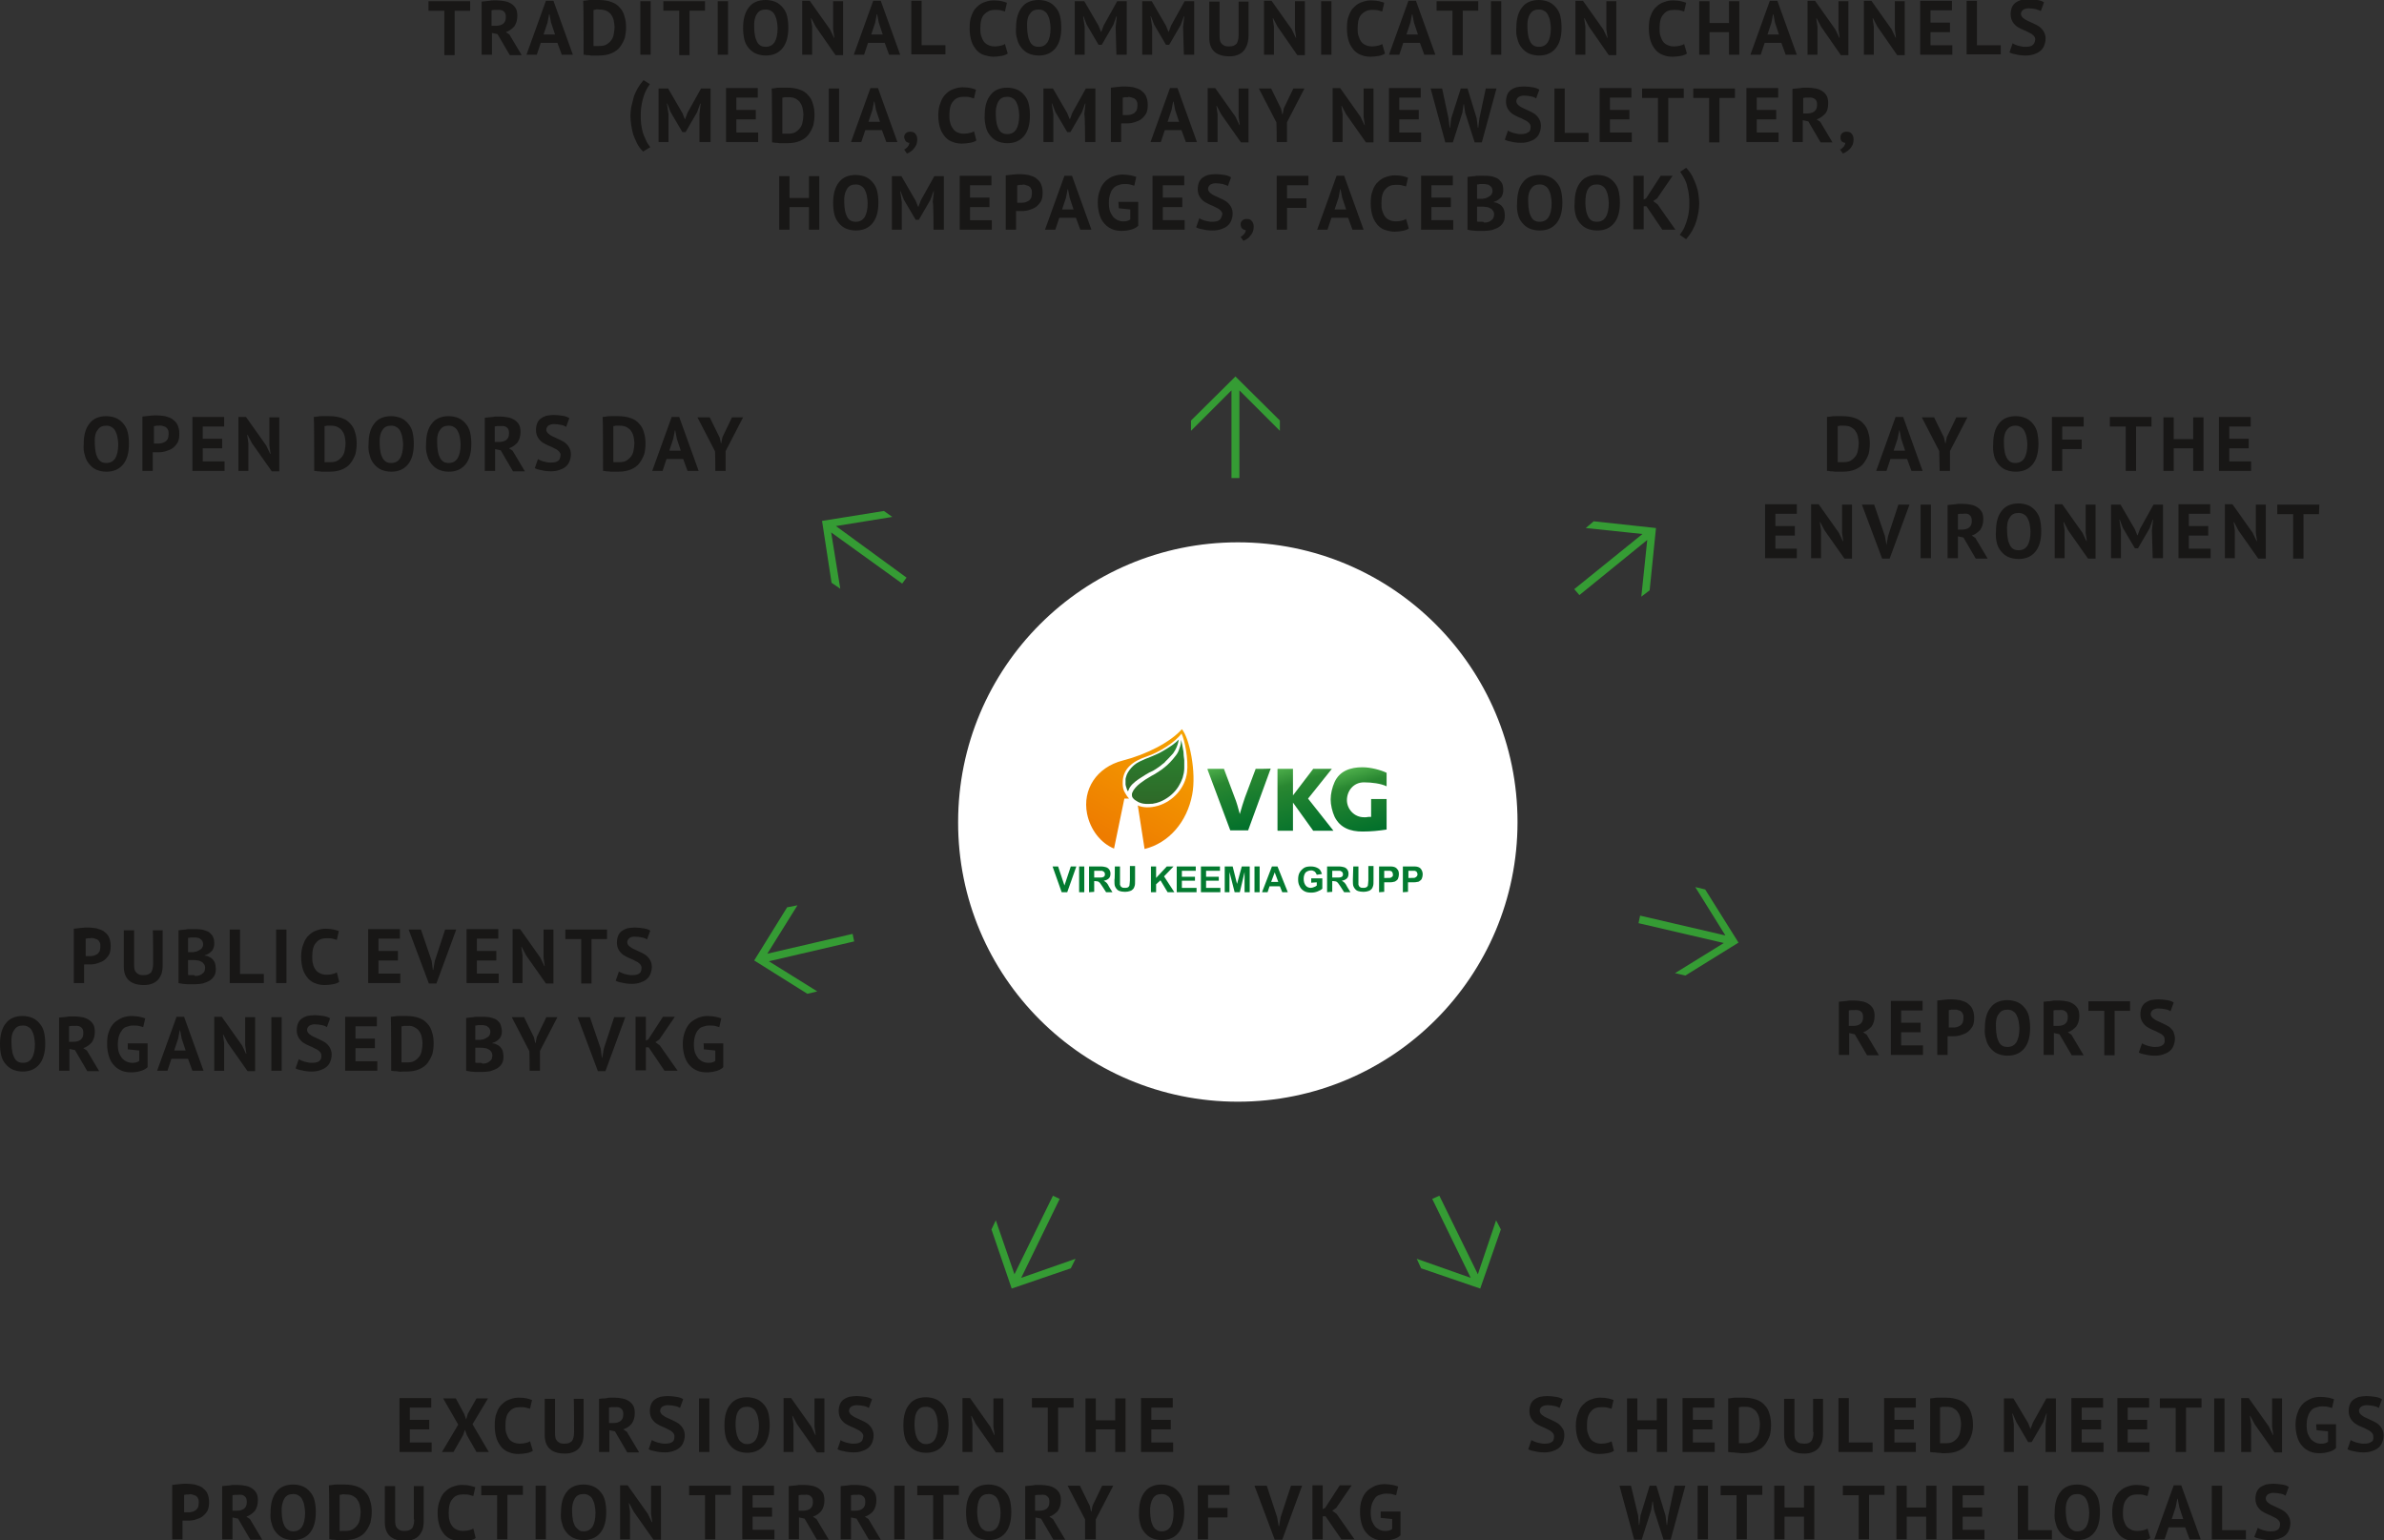 <svg xmlns="http://www.w3.org/2000/svg" xmlns:xlink="http://www.w3.org/1999/xlink" width="600.9" height="388.3" viewBox="-502.5 402 600.9 388.3"><rect x="-502.5" y="402" width="600.9" height="388.3" fill="#333333" stroke="none"/><defs><path id="a" d="M-502.5 402H98.4v388.3h-600.9z"/></defs><clipPath id="b"><use xlink:href="#a" overflow="visible"/></clipPath><path clip-path="url(#b)" fill="#181716" d="M82.1 529.2H71.5v2.4h4v11.2h2.6v-11.2H82l.1-2.4zm-15.4 13.6h1.9v-13.6h-2.5v7.1l.3 2.1h-.1l-1-2.1-5.1-7.2h-1.9v13.6h2.5v-7l-.3-2.1h.1l1.1 2.1 5 7.1zm-20.1-.1h8.1v-2.4h-5.5V537h4.9v-2.4h-4.9v-3.1h5.4v-2.4h-8v13.6zm-6.5 0h2.6v-13.5h-2.4l-3.4 6.1-.6 1.6h-.1l-.6-1.5-3.6-6.2h-2.4v13.5h2.5v-7l-.4-2.7h.1l.8 2.1 3 5.1h.8l2.9-5 .8-2.2h.1l-.3 2.7.2 7zm-16.3.1h1.9v-13.6h-2.5v7.1l.3 2.1h-.1l-1-2.1-5.1-7.2h-1.9v13.6h2.5v-7l-.3-2.1h.1l1.1 2.1 5 7.1zM4.1 532.4c.5-.8 1.2-1.1 2.2-1.1.5 0 1 .1 1.4.4.4.2.7.6.9 1 .2.4.4.9.5 1.5.1.6.2 1.2.2 1.8 0 1.6-.3 2.8-.8 3.6-.5.7-1.2 1.1-2.2 1.1-.5 0-1-.1-1.3-.3-.4-.2-.7-.6-.9-1-.2-.4-.4-.9-.5-1.5-.1-.6-.2-1.2-.2-1.9-.1-1.6.1-2.8.7-3.6m-3.3 6.4c.2.9.6 1.6 1.1 2.2.5.6 1.1 1.1 1.8 1.4.7.3 1.6.5 2.6.5 1.8 0 3.2-.6 4.2-1.8 1-1.2 1.5-2.9 1.5-5.2 0-1.1-.1-2-.3-2.9-.2-.9-.6-1.6-1.1-2.2-.5-.6-1.1-1.1-1.8-1.4s-1.6-.5-2.5-.5c-1.8 0-3.3.6-4.2 1.8-1 1.2-1.5 2.9-1.5 5.2-.1 1.1 0 2.1.2 2.9m-6.8-6.9c.4.3.5.8.5 1.4 0 .8-.2 1.3-.7 1.7-.4.3-1 .5-1.8.5h-1v-3.9c.1 0 .3-.1.6-.1h.8c.7-.1 1.3 0 1.6.4m-5.6 10.8H-9v-5.5l1.4.3 3.1 5.3h3l-3.1-5.2-.9-.6c.9-.3 1.5-.8 2.1-1.4.5-.7.8-1.6.8-2.7 0-.7-.1-1.4-.4-1.9-.3-.5-.7-.9-1.2-1.2-.5-.3-1-.5-1.6-.6-.6-.1-1.2-.2-1.9-.2h-.9c-.3 0-.7 0-1 .1-.3 0-.7.1-1 .1-.3 0-.7.1-1 .1v13.4zm-6.8 0h2.6v-13.5h-2.6v13.5zm-11.7-13.5h-3.1l5.1 13.6h1.9l5-13.6H-24l-2.6 7.9-.4 2.3-.4-2.3-2.7-7.9zm-7.5 13.6h1.9v-13.6h-2.5v7.1l.3 2.1h-.1l-1-2.1-5.1-7.2H-46v13.6h2.5v-7l-.3-2.1h.1l1.1 2.1 5 7.1zm-20.1-.1h8.1v-2.4H-55V537h4.9v-2.4H-55v-3.1h5.4v-2.4h-8v13.6z"/><defs><path id="c" d="M-502.5 402H98.4v388.3h-600.9z"/></defs><clipPath id="d"><use xlink:href="#c" overflow="visible"/></clipPath><path clip-path="url(#d)" fill="#181716" d="M56.8 520.7h8.1v-2.4h-5.5V515h4.9v-2.4h-4.9v-3.1h5.4v-2.4h-8v13.6zm-6.5 0h2.6v-13.5h-2.6v5.5h-4.9v-5.5h-2.6v13.5h2.6V515h4.9v5.7zm-10.5-13.6H29.3v2.4h4v11.2h2.6v-11.2h3.9v-2.4zm-25.1 13.6h2.6v-5.5h4.9v-2.4h-4.9v-3.3h5.4v-2.4h-8v13.6zM3.3 510.4c.5-.7 1.2-1.1 2.2-1.1.5 0 1 .1 1.4.4.4.2.7.6.9 1 .2.4.4.9.5 1.5.1.6.2 1.2.2 1.8 0 1.6-.3 2.8-.8 3.6-.5.7-1.2 1.1-2.2 1.1-.5 0-1-.1-1.3-.3s-.7-.6-.9-1c-.2-.4-.4-.9-.5-1.5-.1-.6-.2-1.2-.2-1.9-.1-1.7.2-2.9.7-3.6m-3.2 6.4c.2.9.6 1.6 1.1 2.2.5.6 1.1 1.1 1.8 1.4.7.3 1.6.5 2.6.5 1.8 0 3.2-.6 4.2-1.8 1-1.2 1.5-2.9 1.5-5.2 0-1.1-.1-2-.3-2.9-.2-.9-.6-1.6-1.1-2.2-.5-.6-1.1-1.1-1.8-1.4-.7-.3-1.6-.5-2.5-.5-1.8 0-3.3.6-4.2 1.8-1 1.2-1.5 2.9-1.5 5.2-.1 1.1 0 2 .2 2.9m-13.7 3.9h2.6v-5l4.4-8.5h-2.8l-2.4 5-.3 1.5h-.1l-.3-1.4-2.5-5.1h-3.1l4.4 8.5.1 5zm-10.6-8.1l.4-2.1h.1l.4 2.1 1 3h-2.9l1-3zm3.5 8.1h2.8l-4.9-13.6h-1.9l-4.9 13.6h2.6l1-3h4.2l1.1 3zm-15.2-11c.5.3.9.6 1.1 1 .3.4.5.9.6 1.4.1.5.2 1.1.2 1.6 0 .6-.1 1.2-.2 1.8-.1.6-.3 1.1-.6 1.5-.3.4-.7.8-1.2 1.1-.5.3-1.1.4-1.9.4H-39.3v-9.1c.1 0 .4 0 .6-.1h.9c.8 0 1.4.1 1.9.4m-6 11c.2 0 .4 0 .8.1.3 0 .7 0 1.1.1H-38.1c1.3 0 2.4-.2 3.3-.6.9-.4 1.6-.9 2.1-1.6.5-.7.9-1.4 1.2-2.3.2-.8.3-1.7.3-2.6 0-1-.1-1.9-.4-2.8-.2-.8-.6-1.6-1.2-2.2-.5-.6-1.2-1.1-2.1-1.4-.8-.3-1.9-.5-3.1-.5h-2c-.4 0-.7 0-1.1.1-.3 0-.6.1-.9.1v13.6z"/><defs><path id="e" d="M-502.5 402H98.4v388.3h-600.9z"/></defs><clipPath id="f"><use xlink:href="#e" overflow="visible"/></clipPath><path clip-path="url(#f)" fill="#181716" d="M-154.5 784.6l2.9.3v2.5c-.2.2-.5.3-.8.4-.3.1-.7.1-1 .1-.5 0-.9-.1-1.4-.3-.4-.2-.8-.5-1.1-.8-.3-.4-.6-.9-.8-1.4-.2-.6-.3-1.3-.3-2.1s.1-1.6.3-2.2.5-1.1.8-1.5c.3-.4.7-.7 1.2-.8.5-.2 1-.3 1.5-.3.6 0 1.1 0 1.5.1.4.1.8.2 1.1.3l.5-2.2c-.3-.1-.8-.3-1.4-.4-.6-.1-1.3-.2-2-.2-.8 0-1.5.1-2.3.4-.7.3-1.4.7-2 1.2-.6.6-1.1 1.3-1.4 2.2-.4.9-.5 2-.5 3.3 0 1.2.2 2.3.5 3.2.3.9.7 1.6 1.3 2.2.5.6 1.2 1 1.9 1.3.7.3 1.5.4 2.4.4.7 0 1.5-.1 2.2-.3.8-.2 1.4-.5 1.9-1v-6h-5v1.6zm-9.9 5.4h3.3l-4.5-6.4-1.1-.8 1-.7 3.9-5.7h-3l-3.7 5.7-.6.3v-6h-2.6V790h2.6v-5.8h.7l4 5.8zm-18.8-13.5h-3.1l5.1 13.6h1.9l5-13.6h-2.8l-2.6 7.9-.4 2.3h-.1l-.4-2.3-2.6-7.9zm-17.4 13.5h2.6v-5.5h4.9v-2.4h-4.9v-3.3h5.4v-2.4h-8V790zm-11.3-10.3c.5-.8 1.2-1.1 2.2-1.1.5 0 1 .1 1.4.4.4.2.7.6.9 1 .2.4.4.9.5 1.5s.2 1.2.2 1.8c0 1.6-.3 2.8-.8 3.6-.5.7-1.2 1.1-2.2 1.1-.5 0-1-.1-1.3-.4-.4-.2-.7-.6-.9-1-.2-.4-.4-.9-.5-1.5-.1-.6-.2-1.2-.2-1.9-.1-1.5.2-2.7.7-3.5m-3.2 6.4c.2.9.6 1.6 1.1 2.2.5.6 1.1 1.1 1.8 1.4.7.3 1.6.5 2.5.5 1.8 0 3.2-.6 4.2-1.8 1-1.2 1.5-3 1.5-5.2 0-1.1-.1-2-.3-2.9-.2-.9-.6-1.6-1.1-2.2-.5-.6-1.1-1.1-1.8-1.4-.7-.3-1.6-.5-2.5-.5-1.8 0-3.3.6-4.2 1.8-1 1.2-1.5 2.9-1.5 5.2-.1 1.1.1 2.1.3 2.9m-13.8 3.9h2.6v-5l4.4-8.5h-2.8l-2.4 5-.3 1.5h-.1l-.3-1.4-2.5-5.1h-3.1l4.4 8.5v5zm-9.6-10.8c.4.3.5.8.5 1.4 0 .8-.2 1.3-.7 1.7-.4.3-1 .5-1.8.5h-1.1v-3.9c.1 0 .3-.1.6-.1h.8c.8-.1 1.3 0 1.7.4m-5.6 10.8h2.6v-5.5l1.4.3 3.1 5.3h3l-3.1-5.2-.9-.6c.9-.3 1.5-.8 2.1-1.4.5-.7.8-1.6.8-2.7 0-.7-.1-1.4-.4-1.9-.3-.5-.7-.9-1.2-1.2-.5-.3-1-.5-1.6-.6-.6-.1-1.2-.2-1.9-.2h-.9c-.3 0-.7 0-1 .1-.3 0-.7.1-1 .1-.3 0-.7.1-1 .1V790zm-11.4-10.3c.5-.8 1.2-1.1 2.2-1.1.5 0 1 .1 1.4.4.4.2.7.6.9 1 .2.4.4.9.5 1.5.1.6.2 1.2.2 1.8 0 1.6-.3 2.8-.8 3.6-.5.7-1.2 1.1-2.2 1.1-.5 0-1-.1-1.3-.4-.4-.2-.7-.6-.9-1-.2-.4-.4-.9-.5-1.5-.1-.6-.2-1.2-.2-1.9 0-1.5.2-2.7.7-3.5m-3.2 6.4c.2.9.6 1.6 1.1 2.2.5.6 1.1 1.1 1.8 1.4.7.3 1.6.5 2.5.5 1.8 0 3.2-.6 4.2-1.8 1-1.2 1.5-3 1.5-5.2 0-1.1-.1-2-.3-2.9-.2-.9-.6-1.6-1.1-2.2-.5-.6-1.1-1.1-1.8-1.4-.7-.3-1.6-.5-2.5-.5-1.8 0-3.3.6-4.2 1.8-1 1.2-1.5 2.9-1.5 5.2 0 1.1.1 2.1.3 2.9m-2.1-9.6h-10.5v2.4h4V790h2.6v-11.2h3.9v-2.3zm-16.3 13.5h2.6v-13.5h-2.6V790zm-7.8-10.8c.4.3.5.8.5 1.4 0 .8-.2 1.3-.7 1.7-.4.3-1 .5-1.8.5h-1.1v-3.9c.1 0 .3-.1.6-.1h.8c.8-.1 1.3 0 1.7.4m-5.7 10.8h2.6v-5.5l1.4.3 3.1 5.3h3l-3.1-5.2-.9-.6c.9-.3 1.6-.8 2.1-1.4.5-.7.8-1.6.8-2.7 0-.7-.1-1.4-.4-1.9-.3-.5-.7-.9-1.2-1.2-.5-.3-1-.5-1.6-.6-.6-.1-1.2-.2-1.9-.2h-.9c-.3 0-.7 0-1 .1-.3 0-.7.1-1 .1-.3 0-.7.1-1 .1V790zm-7.5-10.8c.4.3.5.8.5 1.4 0 .8-.2 1.3-.7 1.7-.4.3-1 .5-1.8.5h-1.1v-3.9c.1 0 .3-.1.6-.1h.8c.8-.1 1.3 0 1.7.4m-5.6 10.8h2.6v-5.5l1.4.3 3.1 5.3h3l-3.1-5.2-.9-.6c.9-.3 1.6-.8 2.1-1.4.5-.7.8-1.6.8-2.7 0-.7-.1-1.4-.4-1.9-.3-.5-.7-.9-1.2-1.2-.5-.3-1-.5-1.6-.6-.6-.1-1.2-.2-1.9-.2h-.9c-.3 0-.7 0-1 .1-.3 0-.7.1-1 .1-.3 0-.7.1-1 .1V790zm-11.7 0h8.1v-2.4h-5.5v-3.3h4.9V782h-4.9v-3.1h5.4v-2.4h-8V790zm-2.9-13.5h-10.5v2.4h4V790h2.6v-11.2h3.9v-2.3zm-19.5 13.6h1.9v-13.6h-2.5v7.1l.3 2.1h-.1l-1-2.1-5.1-7.2h-1.9V790h2.5v-7l-.3-2.1h.1l1.1 2.1 5 7.1zm-19.8-10.4c.5-.8 1.2-1.1 2.2-1.1.5 0 1 .1 1.4.4.4.2.7.6.9 1 .2.4.4.9.5 1.5.1.6.2 1.2.2 1.8 0 1.6-.3 2.8-.8 3.6-.5.7-1.2 1.1-2.2 1.1-.5 0-1-.1-1.3-.4s-.7-.6-.9-1c-.2-.4-.4-.9-.5-1.5-.1-.6-.2-1.2-.2-1.9-.1-1.5.2-2.7.7-3.5m-3.2 6.4c.2.9.6 1.6 1.1 2.2.5.6 1.1 1.1 1.8 1.4.7.3 1.6.5 2.5.5 1.8 0 3.2-.6 4.2-1.8 1-1.2 1.5-3 1.5-5.2 0-1.1-.1-2-.3-2.9-.2-.9-.6-1.6-1.1-2.2-.5-.6-1.1-1.1-1.8-1.4-.7-.3-1.6-.5-2.5-.5-1.8 0-3.3.6-4.2 1.8-1 1.2-1.5 2.9-1.5 5.2-.1 1.1 0 2.1.3 2.9m-6.7 3.9h2.6v-13.5h-2.6V790zm-3.2-13.5h-10.5v2.4h4V790h2.6v-11.2h3.9v-2.3zm-12.5 10.8c-.3.2-.6.3-1 .4-.4.1-.9.2-1.5.2s-1.2-.1-1.6-.3c-.5-.2-.9-.5-1.2-.9-.3-.4-.6-.9-.7-1.5-.2-.6-.2-1.2-.2-1.9 0-1.6.3-2.8 1-3.5.6-.8 1.5-1.1 2.6-1.1.6 0 1.1 0 1.5.1.4.1.8.2 1.1.3l.5-2.2c-.3-.1-.8-.3-1.3-.4-.5-.1-1.2-.2-2-.2-.7 0-1.4.1-2.2.4-.7.2-1.4.6-2 1.2-.6.5-1.1 1.3-1.4 2.2-.4.9-.6 2-.6 3.3 0 1.3.2 2.4.5 3.3.3.9.8 1.6 1.3 2.2.6.6 1.2 1 1.9 1.2.7.3 1.5.4 2.3.4.7 0 1.3-.1 2-.2.6-.1 1.2-.3 1.6-.6l-.6-2.4zm-14.9-2.3c0 1-.2 1.7-.5 2.2-.4.4-.9.7-1.8.7-.4 0-.8 0-1.1-.1-.3-.1-.6-.3-.8-.5-.2-.2-.4-.5-.5-.9-.1-.4-.1-.8-.1-1.3v-8.5h-2.6v9.1c0 3.1 1.7 4.7 5.1 4.7.7 0 1.4-.1 1.9-.3.6-.2 1.1-.5 1.5-.9.4-.4.7-.9 1-1.6.2-.6.3-1.4.3-2.3v-8.7h-2.5v8.4zm-15.4-5.9c.5.3.9.6 1.1 1 .3.4.5.9.6 1.4.1.5.2 1.1.2 1.6 0 .6-.1 1.2-.2 1.8-.1.6-.3 1.1-.6 1.5-.3.4-.7.8-1.2 1.1-.5.3-1.1.4-1.9.4H-416.9v-9.1c.1 0 .4 0 .6-.1s.6 0 .9 0c.8 0 1.4.1 1.9.4m-6 10.9c.2 0 .4 0 .8.1.3 0 .7 0 1.1.1H-415.7c1.3 0 2.4-.2 3.3-.6.9-.4 1.6-.9 2.1-1.6.5-.7.9-1.4 1.2-2.3.2-.9.3-1.7.3-2.6 0-1-.1-1.9-.4-2.8-.2-.8-.6-1.6-1.2-2.2-.5-.6-1.2-1.1-2.1-1.4-.8-.3-1.9-.5-3.1-.5h-2c-.4 0-.7 0-1.1.1-.3 0-.6.1-.9.1.1.1.1 13.6.1 13.6zm-11.3-10.3c.5-.8 1.2-1.1 2.2-1.1.5 0 1 .1 1.4.4.4.2.7.6.9 1 .2.4.4.9.5 1.5.1.6.2 1.2.2 1.8 0 1.6-.3 2.8-.8 3.6-.5.7-1.2 1.1-2.2 1.1-.5 0-1-.1-1.3-.4-.4-.2-.7-.6-.9-1-.2-.4-.4-.9-.5-1.5-.1-.6-.2-1.2-.2-1.9-.1-1.5.2-2.7.7-3.5m-3.2 6.4c.2.9.6 1.6 1.1 2.2.5.6 1.1 1.1 1.8 1.4.7.3 1.6.5 2.5.5 1.8 0 3.2-.6 4.2-1.8 1-1.2 1.5-3 1.5-5.2 0-1.1-.1-2-.3-2.9-.2-.9-.6-1.6-1.1-2.2-.5-.6-1.1-1.1-1.8-1.4-.7-.3-1.6-.5-2.5-.5-1.8 0-3.3.6-4.2 1.8-1 1.2-1.5 2.9-1.5 5.2-.1 1.1 0 2.1.3 2.9m-6.8-6.9c.4.3.5.8.5 1.4 0 .8-.2 1.3-.7 1.7-.4.3-1 .5-1.8.5h-1.1v-3.9c.1 0 .3-.1.6-.1h.8c.8-.1 1.3 0 1.7.4m-5.7 10.8h2.6v-5.5l1.4.3 3.1 5.3h3l-3.1-5.2-.9-.6c.9-.3 1.5-.8 2.1-1.4.5-.7.8-1.6.8-2.7 0-.7-.1-1.4-.4-1.9s-.7-.9-1.2-1.2c-.5-.3-1-.5-1.6-.6-.6-.1-1.2-.2-1.9-.2h-.9c-.3 0-.7 0-1 .1-.3 0-.7.1-1 .1-.3 0-.7.1-1 .1V790zm-7.6-11.3l.9.3c.3.2.5.4.6.7.2.3.2.6.2 1.1 0 .5-.1.9-.2 1.2-.2.3-.4.5-.6.7-.3.2-.6.3-.9.4-.3.1-.7.1-1 .1h-1v-4.4c.1 0 .3 0 .6-.1h.7c0-.1.3-.1.7 0m-5 11.3h2.6v-4.7H-455c.7 0 1.3-.1 1.9-.3.6-.2 1.2-.4 1.7-.8s.9-.9 1.2-1.4c.3-.6.4-1.3.4-2.2 0-.9-.2-1.7-.5-2.3-.3-.6-.8-1-1.3-1.4-.5-.3-1.1-.5-1.8-.7-.7-.1-1.3-.2-2-.2-.6 0-1.3 0-1.9.1-.6.1-1.2.1-1.8.2V790z"/><defs><path id="g" d="M-502.5 402H98.4v388.3h-600.9z"/></defs><clipPath id="h"><use xlink:href="#g" overflow="visible"/></clipPath><path clip-path="url(#h)" fill="#181716" d="M-214.9 768h8.1v-2.4h-5.5v-3.3h4.9v-2.4h-4.9v-3.1h5.4v-2.4h-8V768zm-6.5 0h2.6v-13.5h-2.6v5.5h-4.9v-5.5h-2.6V768h2.6v-5.7h4.9v5.7zm-10.5-13.6h-10.5v2.4h4V768h2.6v-11.2h3.9v-2.4zm-19.6 13.7h1.9v-13.6h-2.5v7.1l.3 2.1h-.1l-1-2.1-5.1-7.2h-1.9V768h2.5v-7l-.3-2.1h.1l1.1 2.1 5 7.1zm-19.8-10.4c.5-.8 1.2-1.1 2.2-1.1.5 0 1 .1 1.4.4.4.2.7.6.9 1 .2.4.4.9.5 1.5.1.6.2 1.2.2 1.8 0 1.6-.3 2.8-.8 3.6-.5.7-1.2 1.1-2.2 1.1-.5 0-1-.1-1.3-.4-.4-.2-.7-.6-.9-1-.2-.4-.4-.9-.5-1.5-.1-.6-.2-1.2-.2-1.9 0-1.6.2-2.8.7-3.5m-3.2 6.4c.2.9.6 1.6 1.1 2.2.5.6 1.1 1.1 1.8 1.4.7.3 1.6.5 2.5.5 1.8 0 3.2-.6 4.2-1.8 1-1.2 1.5-3 1.5-5.2 0-1.1-.1-2-.3-2.9s-.6-1.6-1.1-2.2c-.5-.6-1.1-1.1-1.8-1.4-.7-.3-1.6-.5-2.5-.5-1.8 0-3.3.6-4.2 1.8-1 1.2-1.5 2.9-1.5 5.2 0 1.1.1 2 .3 2.9m-11.1 1.4c-.4.3-1 .4-1.8.4-.3 0-.7 0-1-.1-.3-.1-.6-.1-.9-.2-.3-.1-.5-.2-.8-.3-.2-.1-.4-.2-.5-.3l-.8 2.3c.3.2.9.4 1.6.5.7.2 1.6.3 2.5.3.7 0 1.4-.1 2-.3.6-.2 1.1-.4 1.6-.8.4-.3.8-.8 1-1.3.2-.5.4-1.1.4-1.9 0-.7-.2-1.3-.5-1.8s-.7-.9-1.1-1.2c-.5-.3-1-.6-1.5-.8-.5-.2-1-.5-1.5-.7-.5-.2-.8-.5-1.1-.7-.3-.3-.5-.6-.5-1s.2-.7.5-1c.3-.2.8-.4 1.4-.4.7 0 1.3.1 1.8.2.6.1 1 .3 1.3.5l.8-2.2c-.5-.3-1-.5-1.7-.6-.7-.1-1.4-.2-2.2-.2-.7 0-1.3.1-1.9.2-.6.2-1 .4-1.4.7-.4.3-.7.7-.9 1.2-.2.5-.3 1.1-.3 1.7 0 .8.2 1.4.5 1.9s.7.9 1.1 1.2c.5.3 1 .6 1.5.8.5.2 1 .4 1.5.7.5.2.8.4 1.1.7.3.3.5.6.5 1-.1.9-.3 1.3-.7 1.5m-11 2.6h1.9v-13.6h-2.5v7.1l.3 2.1h-.1l-1-2.1-5.1-7.2h-1.9V768h2.5v-7l-.3-2.1h.1l1.1 2.1 5 7.1zm-19.8-10.4c.5-.8 1.2-1.1 2.2-1.1.5 0 1 .1 1.4.4.4.2.7.6.9 1 .2.4.4.9.5 1.5.1.6.2 1.2.2 1.8 0 1.6-.3 2.8-.8 3.6-.5.7-1.2 1.1-2.2 1.1-.5 0-1-.1-1.3-.4-.4-.2-.7-.6-.9-1-.2-.4-.4-.9-.5-1.5-.1-.6-.2-1.2-.2-1.9 0-1.6.2-2.8.7-3.5m-3.2 6.4c.2.9.6 1.6 1.1 2.2.5.6 1.1 1.1 1.8 1.4.7.3 1.6.5 2.5.5 1.8 0 3.2-.6 4.2-1.8 1-1.2 1.5-3 1.5-5.2 0-1.1-.1-2-.3-2.9-.2-.9-.6-1.6-1.1-2.2-.5-.6-1.1-1.1-1.8-1.4-.7-.3-1.6-.5-2.5-.5-1.8 0-3.3.6-4.2 1.8-1 1.2-1.5 2.9-1.5 5.2 0 1.1.1 2 .3 2.9m-6.7 3.9h2.6v-13.5h-2.6V768zm-6.8-2.5c-.4.3-1 .4-1.8.4-.3 0-.7 0-1-.1-.3-.1-.6-.1-.9-.2-.3-.1-.5-.2-.8-.3l-.6-.3-.8 2.3c.3.2.9.4 1.6.5.7.2 1.6.3 2.5.3.7 0 1.4-.1 2-.3.6-.2 1.1-.4 1.6-.8.4-.3.8-.8 1-1.3.2-.5.4-1.1.4-1.9 0-.7-.2-1.3-.5-1.8s-.7-.9-1.1-1.2c-.5-.3-1-.6-1.5-.8-.5-.2-1-.5-1.5-.7-.5-.2-.8-.5-1.1-.7-.3-.3-.5-.6-.5-1s.2-.7.5-1c.3-.2.8-.4 1.4-.4.7 0 1.3.1 1.8.2.6.1 1 .3 1.3.5l.8-2.2c-.4-.3-1-.5-1.7-.6-.7-.1-1.4-.2-2.2-.2-.7 0-1.3.1-1.9.2-.6.2-1 .4-1.4.7-.4.3-.7.7-.9 1.2-.2.5-.3 1.1-.3 1.7 0 .8.2 1.4.5 1.9s.7.9 1.1 1.2c.5.3 1 .6 1.5.8.5.2 1 .4 1.5.7.5.2.8.4 1.1.7.3.3.5.6.5 1 0 .9-.2 1.3-.6 1.5m-12.8-8.4c.4.3.5.8.5 1.4 0 .8-.2 1.3-.7 1.7-.4.3-1 .5-1.8.5h-1.1v-3.9c.1 0 .3-.1.6-.1h.8c.9-.1 1.4.1 1.7.4m-5.6 10.9h2.6v-5.5l1.4.3 3.1 5.3h3l-3.1-5.2-.9-.6c.9-.3 1.6-.8 2.1-1.4.5-.7.8-1.6.8-2.7 0-.7-.1-1.4-.4-1.9-.3-.5-.7-.9-1.2-1.2-.5-.3-1-.5-1.6-.6s-1.2-.2-1.9-.2h-.9c-.3 0-.7 0-1 .1s-.7.1-1 .1c-.3 0-.7.1-1 .1V768zm-6.3-5c0 1-.2 1.7-.5 2.2-.4.4-.9.7-1.8.7-.4 0-.8 0-1.1-.1-.3-.1-.6-.3-.8-.5-.2-.2-.4-.5-.5-.9-.1-.4-.1-.8-.1-1.3v-8.5h-2.6v9.1c0 3.1 1.7 4.7 5.1 4.7.7 0 1.4-.1 1.9-.3.6-.2 1.1-.5 1.5-.9.4-.4.7-.9 1-1.6.2-.6.3-1.4.3-2.3v-8.7h-2.5c.1-.2.1 8.4.1 8.4zm-11.1 2.3c-.3.2-.6.3-1 .4-.4.1-.9.2-1.5.2s-1.2-.1-1.6-.3c-.5-.2-.9-.5-1.2-.9-.3-.4-.5-.9-.7-1.5-.2-.6-.2-1.2-.2-1.9 0-1.6.3-2.8 1-3.5.7-.8 1.5-1.1 2.6-1.1.6 0 1.1 0 1.5.1.4.1.8.2 1.1.3l.5-2.2c-.3-.1-.8-.3-1.3-.4-.5-.1-1.2-.2-2-.2-.7 0-1.4.1-2.2.4-.7.2-1.4.6-2 1.2-.6.5-1.1 1.3-1.4 2.2-.4.9-.5 2-.5 3.3 0 1.3.2 2.4.5 3.3.3.9.8 1.6 1.3 2.2.6.6 1.2 1 1.9 1.2.7.3 1.5.4 2.3.4.7 0 1.3-.1 2-.2.6-.1 1.2-.3 1.6-.6l-.7-2.4zm-22.2 2.7h2.9l2.4-4.2.5-1.4.5 1.4 2.4 4.2h3.1l-4.1-7 3.9-6.5h-2.9l-2.2 3.9-.4 1.4-.5-1.4-2.1-3.9h-3.2l3.8 6.6-4.1 6.9zm-10.7 0h8.1v-2.4h-5.5v-3.3h4.9v-2.4h-4.9v-3.1h5.4v-2.4h-8V768z"/><defs><path id="i" d="M-502.5 402H98.4v388.3h-600.9z"/></defs><clipPath id="j"><use xlink:href="#i" overflow="visible"/></clipPath><path clip-path="url(#j)" fill="#181716" d="M-79 445.3c.4.6.8 1.2 1.1 1.8.3.6.6 1.3.7 2 .2.7.3 1.4.4 2.1.1.7.1 1.3.1 2s0 1.3-.1 2-.2 1.4-.4 2c-.2.7-.4 1.3-.7 2-.3.7-.7 1.3-1.2 2l1.6 1.1c.6-.7 1.1-1.4 1.5-2.1.4-.8.8-1.5 1-2.3.3-.8.4-1.6.6-2.4.1-.8.2-1.5.2-2.2 0-.7-.1-1.5-.2-2.3-.1-.8-.3-1.6-.6-2.4-.3-.8-.6-1.5-1-2.3-.4-.7-.9-1.4-1.5-2l-1.5 1zm-4.5 14.6h3.3l-4.5-6.4-1.1-.8 1-.7 3.9-5.7h-3l-3.7 5.7-.6.3v-6h-2.6v13.5h2.6V454h.7l4 5.9zm-18.7-10.3c.5-.8 1.2-1.1 2.2-1.1.5 0 1 .1 1.4.4.4.2.7.6.9 1 .2.4.4.9.5 1.5.1.6.2 1.2.2 1.8 0 1.6-.3 2.8-.8 3.6-.5.7-1.2 1.1-2.2 1.1-.5 0-1-.1-1.3-.3-.4-.2-.7-.6-.9-1-.2-.4-.4-.9-.5-1.5-.1-.6-.2-1.2-.2-1.9 0-1.7.2-2.8.7-3.6m-3.2 6.4c.2.9.6 1.6 1.1 2.2.5.6 1.1 1.1 1.8 1.4.7.3 1.6.5 2.6.5 1.8 0 3.2-.6 4.2-1.8 1-1.2 1.5-2.9 1.5-5.2 0-1.1-.1-2-.3-2.9-.2-.9-.6-1.6-1.1-2.2-.5-.6-1.1-1.1-1.8-1.4-.7-.3-1.6-.5-2.5-.5-1.8 0-3.3.6-4.2 1.8-1 1.2-1.5 3-1.5 5.2-.1 1.1 0 2.1.2 2.9m-11.2-6.4c.5-.8 1.2-1.1 2.2-1.1.5 0 1 .1 1.4.4.4.2.7.6.9 1 .2.4.4.9.5 1.5.1.6.2 1.2.2 1.8 0 1.6-.3 2.8-.8 3.6-.5.7-1.2 1.1-2.2 1.1-.5 0-1-.1-1.3-.3-.4-.2-.7-.6-.9-1-.2-.4-.4-.9-.5-1.5-.1-.6-.2-1.2-.2-1.9-.1-1.7.1-2.8.7-3.6m-3.3 6.4c.2.9.6 1.6 1.1 2.2.5.6 1.1 1.1 1.8 1.4.7.3 1.6.5 2.6.5 1.8 0 3.2-.6 4.2-1.8 1-1.2 1.5-2.9 1.5-5.2 0-1.1-.1-2-.3-2.9-.2-.9-.6-1.6-1.1-2.2-.5-.6-1.1-1.1-1.8-1.4-.7-.3-1.6-.5-2.5-.5-1.8 0-3.3.6-4.2 1.8-1 1.2-1.5 3-1.5 5.2-.1 1.1 0 2.1.2 2.9m-10.3-3.9v-3.6c.2 0 .4 0 .7-.1h.9c.3 0 .6 0 .9.1.3 0 .5.1.7.3.2.1.4.3.5.5.1.2.2.5.2.8 0 .5-.2.9-.5 1.2-.4.3-.8.5-1.3.7-.2 0-.4 0-.6.1h-1.5zm1.3 5.8h-1c-.1 0-.2 0-.3-.1v-3.7h1.4c.3 0 .7 0 1 .1.3 0 .6.1.9.3.3.1.5.3.7.6.2.2.3.6.3 1 0 .3-.1.6-.2.9-.1.2-.3.4-.6.6-.2.2-.5.3-.8.4-.3.1-.6.1-.9.1-.2-.2-.3-.2-.5-.2m4.8-10c-.3-.4-.7-.8-1.1-1-.5-.2-1-.4-1.6-.5-.6-.1-1.2-.1-1.8-.1h-1.1c-.4 0-.8 0-1.1.1-.4 0-.7.1-1 .1-.3 0-.6.1-.8.1v13.3c.3.1.7.1 1.1.2.4 0 .8.1 1.2.1H-128.4c.7 0 1.3-.1 1.9-.2.6-.2 1.2-.4 1.7-.7.5-.3.9-.7 1.2-1.2.3-.5.4-1.1.4-1.8 0-.5-.1-1-.2-1.4-.1-.4-.4-.7-.6-1-.3-.3-.6-.5-.9-.6-.3-.2-.7-.3-1.1-.3v-.1c.4-.1.8-.3 1.1-.5.3-.2.6-.5.8-.7.2-.3.3-.6.4-.9.1-.3.1-.7.1-1 0-.9-.2-1.5-.5-1.9m-20.2 12h8.1v-2.4h-5.5v-3.3h4.9v-2.4h-4.9v-3.1h5.4v-2.4h-8v13.6zm-3.8-2.7c-.3.2-.6.3-1 .4-.4.1-.9.2-1.5.2s-1.2-.1-1.6-.3c-.5-.2-.9-.5-1.2-.9-.3-.4-.5-.9-.7-1.5-.2-.6-.2-1.2-.2-1.9 0-1.6.3-2.8 1-3.5.7-.8 1.5-1.1 2.6-1.1.6 0 1.1 0 1.5.1.4.1.8.2 1.1.3l.5-2.2c-.3-.1-.8-.3-1.3-.4-.5-.1-1.2-.2-2-.2-.7 0-1.4.1-2.2.4-.7.2-1.4.6-2 1.2-.6.5-1.1 1.3-1.4 2.2-.4.9-.5 2-.5 3.3 0 1.3.2 2.4.5 3.3.3.9.8 1.6 1.3 2.2.6.6 1.2 1 1.9 1.2.7.2 1.5.4 2.3.4.7 0 1.3-.1 2-.2.6-.1 1.2-.3 1.6-.6l-.7-2.4zm-17-5.4l.4-2.1h.1l.4 2.1 1 3h-2.9l1-3zm3.5 8.1h2.8l-4.9-13.6h-1.9l-4.9 13.6h2.6l1-3h4.2l1.1 3zm-19.1 0h2.6v-5.5h4.9V452h-4.9v-3.3h5.4v-2.4h-8v13.6zm-8.6-.2c.3.2.5.3.8.3 0 .4-.2.7-.4 1-.3.3-.6.6-.9.7l.7 1c.2-.1.5-.2.8-.4.3-.2.6-.4.8-.7.3-.3.5-.6.7-1 .2-.4.3-.9.3-1.5s-.2-1.1-.5-1.4c-.3-.4-.7-.5-1.3-.5-.4 0-.8.1-1.1.4-.3.3-.4.6-.4 1 .1.6.2.9.5 1.1m-5.9-2.2c-.4.3-1 .4-1.8.4-.3 0-.7 0-1-.1-.3-.1-.6-.1-.9-.2-.3-.1-.5-.2-.8-.3-.2-.1-.4-.2-.5-.3l-.8 2.3c.3.2.9.4 1.6.5.7.2 1.6.3 2.6.3.7 0 1.4-.1 2-.3.6-.2 1.1-.4 1.6-.8.4-.3.8-.8 1-1.3.2-.5.4-1.1.4-1.9 0-.7-.2-1.3-.5-1.8s-.7-.9-1.1-1.2c-.5-.3-1-.6-1.5-.8-.5-.2-1-.5-1.5-.7-.5-.2-.8-.5-1.1-.7-.3-.3-.5-.6-.5-1s.2-.7.5-1c.3-.2.8-.4 1.4-.4.7 0 1.3.1 1.8.2.6.2 1 .3 1.3.5l.8-2.2c-.5-.3-1-.5-1.7-.6-.7-.1-1.4-.2-2.2-.2-.7 0-1.3.1-1.9.2-.6.2-1 .4-1.4.7-.4.3-.7.7-.9 1.2-.2.5-.3 1.1-.3 1.7 0 .8.2 1.4.5 1.9s.7.9 1.1 1.2c.5.3 1 .6 1.5.8.5.2 1 .4 1.5.7.5.2.8.4 1.1.7s.5.6.5 1c-.2.8-.4 1.2-.8 1.5m-16.8 2.4h8.1v-2.4h-5.5v-3.3h4.9v-2.4h-4.9v-3.1h5.4v-2.4h-8v13.6zm-8.5-5.4l2.9.3v2.5c-.2.2-.5.3-.8.4-.3.1-.7.1-1 .1-.5 0-.9-.1-1.4-.3-.4-.2-.8-.5-1.1-.8-.3-.4-.6-.9-.8-1.4-.2-.6-.3-1.3-.3-2.1 0-.9.1-1.6.3-2.2.2-.6.4-1.1.8-1.5.3-.4.7-.6 1.2-.8.5-.2 1-.3 1.5-.3.6 0 1.1 0 1.5.1.4.1.8.2 1.1.3l.5-2.2c-.3-.1-.8-.3-1.4-.4-.6-.1-1.3-.2-2-.2s-1.5.1-2.3.4c-.7.2-1.4.7-2 1.2-.6.6-1.1 1.3-1.4 2.2-.4.9-.6 2-.6 3.3 0 1.2.2 2.3.5 3.2.3.9.7 1.6 1.3 2.2.5.6 1.2 1 1.9 1.3.7.3 1.5.4 2.4.4.7 0 1.5-.1 2.2-.3.8-.2 1.4-.5 1.9-1v-6h-5l.1 1.6zm-13.3-2.7l.4-2.1h.1l.4 2.1 1 3h-2.9l1-3zm3.6 8.1h2.8l-4.9-13.6h-1.9l-4.9 13.6h2.6l1-3h4.2l1.1 3zm-13.9-11.3l.9.3c.3.2.5.4.6.7.2.3.2.6.2 1.1 0 .5-.1.9-.2 1.2-.2.3-.4.6-.6.7-.3.2-.6.3-.9.4-.3.1-.7.1-1 .1h-1v-4.4c.1 0 .3 0 .6-.1h.7c0-.1.4-.1.7 0m-4.9 11.3h2.6v-4.7H-244.9c.7 0 1.3-.1 1.9-.3.6-.2 1.2-.4 1.7-.8s.9-.9 1.2-1.4c.3-.6.4-1.3.4-2.2 0-.9-.2-1.7-.5-2.3-.3-.6-.8-1-1.3-1.4-.5-.3-1.1-.5-1.8-.7-.7-.1-1.3-.2-2-.2-.6 0-1.3 0-1.9.1-.7.1-1.2.1-1.8.2v13.7zm-11.6 0h8.1v-2.4h-5.5v-3.3h4.9v-2.4h-4.9v-3.1h5.4v-2.4h-8v13.6zm-6.6 0h2.6v-13.5h-2.4l-3.4 6.1-.6 1.6h-.1l-.6-1.5-3.6-6.2h-2.4v13.5h2.5v-7l-.4-2.7h.1l.8 2.1 3 5.1h.8l2.9-5 .8-2.2h.1l-.3 2.7c.2 0 .2 7 .2 7zm-21.8-10.3c.5-.8 1.2-1.1 2.2-1.1.5 0 1 .1 1.4.4.4.2.7.6.9 1 .2.4.4.9.5 1.5.1.6.2 1.2.2 1.8 0 1.6-.3 2.8-.8 3.6-.5.7-1.2 1.1-2.2 1.1-.5 0-1-.1-1.3-.3-.4-.2-.7-.6-.9-1-.2-.4-.4-.9-.5-1.5-.1-.6-.2-1.2-.2-1.9-.1-1.7.2-2.8.7-3.6m-3.2 6.4c.2.9.6 1.6 1.1 2.2.5.6 1.1 1.1 1.8 1.4.7.3 1.6.5 2.5.5 1.8 0 3.2-.6 4.2-1.8 1-1.2 1.5-2.9 1.5-5.2 0-1.1-.1-2-.3-2.9s-.6-1.6-1.1-2.2c-.5-.6-1.1-1.1-1.8-1.4-.7-.3-1.6-.5-2.5-.5-1.8 0-3.3.6-4.2 1.8-1 1.2-1.5 3-1.5 5.2 0 1.1.1 2.1.3 2.9m-6.4 3.9h2.6v-13.5h-2.6v5.5h-4.9v-5.5h-2.6v13.5h2.6v-5.7h4.9v5.7z"/><defs><path id="k" d="M-502.5 402H98.4v388.3h-600.9z"/></defs><clipPath id="l"><use xlink:href="#k" overflow="visible"/></clipPath><path clip-path="url(#l)" fill="#181716" d="M-38.2 437.7c.3.2.5.3.8.3 0 .4-.2.7-.4 1-.3.3-.6.6-.9.7l.7 1c.2-.1.5-.2.8-.4.3-.2.6-.4.9-.7.3-.3.5-.6.7-1 .2-.4.3-.9.3-1.5s-.2-1.1-.5-1.4c-.3-.4-.7-.5-1.3-.5-.4 0-.8.1-1.1.4-.3.3-.4.6-.4 1 0 .5.1.9.4 1.1M-45 427c.4.3.5.8.5 1.4 0 .8-.2 1.3-.7 1.7-.4.3-1 .5-1.8.5h-1v-3.9c.1 0 .3-.1.6-.1h.8c.7-.1 1.2.1 1.6.4m-5.7 10.8h2.6v-5.5l1.4.3 3.1 5.3h3l-3.1-5.2-.9-.6c.9-.3 1.5-.8 2.1-1.4s.8-1.6.8-2.7c0-.7-.1-1.4-.4-1.9-.3-.5-.7-.9-1.2-1.2-.5-.3-1-.5-1.6-.6-.6-.1-1.2-.2-1.9-.2h-.9c-.3 0-.7 0-1 .1-.3 0-.7.1-1 .1-.3 0-.7.1-1 .1v13.4zm-11.6 0h8.1v-2.4h-5.5v-3.3h4.9v-2.4h-4.9v-3.1h5.4v-2.4h-8v13.6zm-2.9-13.5h-10.5v2.4h4v11.2h2.6v-11.2h3.9v-2.4zm-12.9 0h-10.5v2.4h4v11.2h2.6v-11.2h3.9v-2.4zm-21.2 13.5h8.1v-2.4h-5.5v-3.3h4.9v-2.4h-4.9v-3.1h5.4v-2.4h-8v13.6zm-2.9-2.3h-5.9v-11.2h-2.6v13.5h8.6v-2.3zm-15.2-.1c-.4.3-1 .4-1.8.4-.3 0-.7 0-1-.1-.3-.1-.6-.1-.9-.2-.3-.1-.5-.2-.8-.3-.2-.1-.4-.2-.5-.3l-.8 2.3c.3.2.9.4 1.6.5.7.2 1.6.3 2.5.3.7 0 1.4-.1 2-.3.6-.2 1.1-.4 1.6-.8.4-.3.8-.8 1-1.3.2-.5.4-1.1.4-1.9 0-.7-.2-1.3-.5-1.8s-.7-.9-1.1-1.2c-.5-.3-1-.6-1.5-.8-.5-.2-1-.5-1.5-.7-.5-.2-.8-.5-1.1-.7-.3-.3-.5-.6-.5-1s.2-.7.5-1c.3-.2.8-.4 1.4-.4.7 0 1.3.1 1.8.2.6.1 1 .3 1.3.5l.8-2.2c-.5-.3-1-.5-1.7-.6-.7-.1-1.4-.2-2.2-.2-.7 0-1.3.1-1.9.2-.6.2-1 .4-1.4.7-.4.3-.7.7-.9 1.2-.2.5-.3 1.1-.3 1.7 0 .8.2 1.4.5 1.9s.7.9 1.1 1.2c.5.3 1 .6 1.5.8.5.2 1 .4 1.5.7.5.2.8.4 1.1.7.3.3.5.6.5 1 0 .9-.2 1.3-.7 1.5m-21.6-11.1h-2.9l3.7 13.6h1.9l2.4-7.5.3-2.1h.1l.3 2.1 2.4 7.5h1.8l3.7-13.6h-2.7l-1.6 7.5-.3 2.4h-.1l-.3-2.4-2.3-7.5h-1.7l-2.4 7.5-.3 2.4h-.1l-.3-2.4-1.6-7.5zm-13.4 13.5h8.1v-2.4h-5.5v-3.3h4.9v-2.4h-4.9v-3.1h5.4v-2.4h-8v13.6zm-5.8.1h1.9v-13.6h-2.5v7.1l.3 2.1h-.1l-1-2.1-5.1-7.2h-1.9v13.6h2.5v-7l-.3-2.1h.1l1.1 2.1 5 7.1zm-22.5-.1h2.6v-5l4.4-8.5h-2.8l-2.4 5-.3 1.5h-.1l-.3-1.4-2.5-5.1h-3.1l4.4 8.5c.1 0 .1 5 .1 5zm-9 .1h1.9v-13.6h-2.5v7.1l.3 2.1h-.1l-1-2.1-5.1-7.2h-1.9v13.6h2.5v-7l-.3-2.1h.1l1.1 2.1 5 7.1zm-17.5-8.2l.4-2.1h.1l.4 2.1 1 3h-2.9l1-3zm3.6 8.1h2.8l-4.9-13.6h-1.9l-4.9 13.6h2.6l1-3h4.2l1.1 3zm-13.9-11.3l.9.3c.3.2.5.4.6.7.2.3.2.6.2 1.1 0 .5-.1.9-.2 1.2-.2.3-.4.5-.6.7-.3.2-.6.3-.9.4-.3.1-.7.1-1 .1h-1v-4.4c.1 0 .3 0 .6-.1h.7c0-.1.3-.1.7 0m-5 11.3h2.6v-4.7H-218.4c.7 0 1.3-.1 1.9-.3.6-.2 1.2-.4 1.7-.8s.9-.9 1.2-1.4c.3-.6.4-1.3.4-2.2 0-.9-.2-1.7-.5-2.3-.3-.6-.8-1-1.3-1.4-.5-.3-1.1-.5-1.8-.7-.7-.1-1.3-.2-2-.2-.6 0-1.3 0-1.9.1-.6.1-1.2.1-1.8.2v13.7zm-6.5 0h2.6v-13.5h-2.4l-3.4 6.1-.6 1.6h-.1l-.6-1.5-3.6-6.2h-2.4v13.5h2.5v-7l-.4-2.7h.1l.8 2.1 3 5.1h.8l2.9-5 .8-2.2h.1l-.3 2.7c.2 0 .2 7 .2 7zm-21.8-10.3c.5-.8 1.2-1.1 2.2-1.1.5 0 1 .1 1.4.4.4.2.7.6.9 1 .2.4.4.9.5 1.5.1.6.2 1.2.2 1.8 0 1.6-.3 2.8-.8 3.6-.5.7-1.2 1.1-2.2 1.1-.5 0-1-.1-1.3-.3-.4-.2-.7-.6-.9-1-.2-.4-.4-.9-.5-1.5-.1-.6-.2-1.2-.2-1.9-.1-1.6.2-2.8.7-3.6m-3.2 6.5c.2.9.6 1.6 1.1 2.2.5.6 1.1 1.1 1.8 1.4.7.3 1.6.5 2.5.5 1.8 0 3.2-.6 4.2-1.8 1-1.2 1.5-2.9 1.5-5.2 0-1.1-.1-2-.3-2.9s-.6-1.6-1.1-2.2c-.5-.6-1.1-1.1-1.8-1.4-.7-.3-1.6-.5-2.5-.5-1.8 0-3.3.6-4.2 1.8-1 1.2-1.5 2.9-1.5 5.2-.1 1 .1 2 .3 2.9m-3 1.1c-.3.2-.6.3-1 .4s-.9.2-1.5.2-1.2-.1-1.6-.3c-.5-.2-.9-.5-1.2-1-.3-.4-.6-.9-.7-1.5-.2-.6-.2-1.2-.2-1.9 0-1.6.3-2.8 1-3.5.6-.8 1.5-1.1 2.6-1.1.6 0 1.1 0 1.5.1.4.1.8.2 1.1.3l.5-2.2c-.3-.1-.8-.3-1.3-.4-.5-.1-1.2-.2-2-.2-.7 0-1.4.1-2.2.4-.7.2-1.4.6-2 1.2-.6.5-1.1 1.3-1.4 2.2-.4.9-.6 2-.6 3.3 0 1.3.2 2.4.5 3.3.3.9.8 1.6 1.3 2.2.6.6 1.2 1 1.9 1.2.7.3 1.5.4 2.3.4.7 0 1.3-.1 2-.2.6-.1 1.2-.3 1.6-.6l-.6-2.3zm-17.1 2.6c.3.2.5.3.8.3 0 .4-.2.7-.4 1-.3.3-.6.6-.9.7l.7 1c.2-.1.5-.2.8-.4.3-.2.6-.4.8-.7.3-.3.5-.6.7-1 .2-.4.3-.9.3-1.5s-.2-1.1-.5-1.4c-.3-.4-.7-.5-1.3-.5-.4 0-.8.1-1.1.4-.3.3-.4.6-.4 1 .1.5.3.9.5 1.1m-8.5-8l.4-2.1h.1l.4 2.1 1 3h-2.9l1-3zm3.5 8.1h2.8l-4.9-13.6h-1.9l-4.9 13.6h2.6l1-3h4.2l1.1 3zm-14.5 0h2.6v-13.5h-2.6v13.5zm-8.3-10.9c.5.3.9.6 1.1 1 .3.4.5.9.6 1.4.1.5.2 1.1.2 1.6 0 .6-.1 1.2-.2 1.8-.1.6-.3 1.1-.6 1.5-.3.4-.7.8-1.2 1.1-.5.3-1.1.4-1.9.4H-305.3v-9.1c.1 0 .4 0 .6-.1h.9c.8 0 1.4.1 1.9.4m-6 11c.2 0 .4 0 .8.1.3 0 .7 0 1.1.1H-304.1c1.3 0 2.4-.2 3.3-.6.9-.4 1.6-.9 2.1-1.6.5-.7.9-1.4 1.2-2.3.2-.9.3-1.7.3-2.6 0-1-.1-1.9-.4-2.8-.2-.8-.6-1.6-1.2-2.2-.5-.6-1.2-1.1-2.1-1.4-.8-.3-1.9-.5-3.1-.5h-2c-.4 0-.7 0-1.1.1s-.6.1-.9.1c.1 0 .1 13.6.1 13.6zm-11.6-.1h8.1v-2.4h-5.5v-3.3h4.9v-2.4h-4.9v-3.1h5.4v-2.4h-8v13.6zm-6.5 0h2.6v-13.5h-2.4l-3.4 6.1-.6 1.6h-.1l-.6-1.5-3.6-6.2h-2.4v13.5h2.5v-7l-.4-2.7h.1l.8 2.1 3 5.1h.8l2.9-5 .8-2.2h.1l-.3 2.7v7zm-12.6 1.3c-.4-.5-.8-1.1-1.1-1.8-.3-.7-.6-1.3-.8-2-.2-.7-.3-1.4-.4-2.1s-.1-1.4-.1-2c0-.7 0-1.3.1-2s.2-1.4.4-2.1c.2-.7.4-1.4.7-2 .3-.7.7-1.3 1.1-1.9l-1.6-1c-.6.7-1.1 1.4-1.5 2.1-.4.8-.8 1.5-1 2.3l-.6 2.4c-.1.8-.2 1.5-.2 2.2 0 .7.1 1.5.2 2.3.1.8.3 1.6.5 2.4.3.8.6 1.5 1 2.3s.9 1.4 1.5 2l1.8-1.1z"/><g><defs><path id="m" d="M-502.5 402H98.4v388.3h-600.9z"/></defs><clipPath id="n"><use xlink:href="#m" overflow="visible"/></clipPath><path clip-path="url(#n)" fill="#181716" d="M9.8 413.4c-.4.3-1 .4-1.8.4-.3 0-.7 0-1-.1-.3-.1-.6-.1-.9-.2-.3-.1-.5-.2-.8-.3-.2-.1-.4-.2-.5-.3l-.8 2.3c.3.2.9.4 1.6.5.7.2 1.6.3 2.5.3.7 0 1.4-.1 2-.3.6-.2 1.1-.4 1.6-.8.4-.3.8-.8 1-1.3.2-.5.4-1.1.4-1.9 0-.7-.2-1.3-.5-1.8s-.7-.9-1.1-1.2c-.5-.3-1-.6-1.5-.8-.5-.2-1-.5-1.5-.7-.5-.2-.8-.5-1.1-.7-.3-.3-.5-.6-.5-1s.2-.7.5-1c.3-.2.8-.4 1.4-.4.7 0 1.3.1 1.8.2.6.2 1 .3 1.3.5l.8-2.2c-.4-.3-1-.5-1.7-.6-.7-.1-1.4-.2-2.2-.2-.7 0-1.3.1-1.9.2-.6.2-1 .4-1.4.7s-.7.7-.9 1.2-.3 1.1-.3 1.7c0 .8.2 1.4.5 1.9s.7.9 1.1 1.2c.5.3 1 .6 1.5.8.5.2 1 .4 1.5.7.5.2.8.4 1.1.7.3.3.5.6.5 1-.1.8-.3 1.2-.7 1.5m-8.1 0h-5.9v-11.2h-2.6v13.5h8.6v-2.3zm-20.2 2.4h8.1v-2.4h-5.5v-3.3h4.9v-2.4h-4.9v-3.1h5.4v-2.4h-8v13.6zm-5.8.1h1.9v-13.6h-2.5v7.1l.3 2.1h-.1l-1-2.1-5.1-7.2h-1.9v13.6h2.5v-7.1l-.3-2.1h.1l1.1 2.1 5 7.2zm-14.2 0h1.9v-13.6h-2.5v7.1l.3 2.1h-.1l-1-2.1-5.1-7.2h-1.9v13.6h2.5v-7.1l-.3-2.1h.1l1.1 2.1 5 7.2zm-17.5-8.2l.4-2.1h.1l.4 2.1 1 3H-57l1-3zm3.6 8.1h2.8l-4.9-13.6h-1.9l-4.9 13.6h2.6l1-3h4.2l1.1 3zm-14.3 0h2.6v-13.5h-2.6v5.5h-4.9v-5.5h-2.6v13.5h2.6v-5.7h4.9v5.7zm-11.3-2.7c-.3.2-.6.3-1 .4-.4.1-.9.2-1.5.2s-1.2-.1-1.6-.3c-.5-.2-.9-.5-1.2-.9-.3-.4-.5-.9-.7-1.5-.2-.6-.2-1.2-.2-1.9 0-1.6.3-2.8 1-3.5.6-.8 1.5-1.1 2.6-1.1.6 0 1.1 0 1.5.1.4.1.8.2 1.1.3l.5-2.2c-.3-.1-.8-.3-1.3-.4-.5-.1-1.2-.2-2-.2-.7 0-1.4.1-2.2.4-.7.2-1.4.6-2 1.2-.6.5-1.1 1.3-1.4 2.2-.4.9-.5 2-.5 3.3 0 1.3.2 2.4.5 3.3.3.9.8 1.6 1.3 2.2.6.6 1.2 1 1.9 1.2.7.3 1.5.4 2.3.4.7 0 1.3-.1 2-.2.6-.1 1.2-.3 1.6-.6l-.7-2.4zm-19 2.8h1.9v-13.6h-2.5v7.1l.3 2.1h-.1l-1-2.1-5.1-7.2h-1.9v13.6h2.5v-7.1l-.3-2.1h.1l1.1 2.1 5 7.2zm-19.8-10.4c.5-.8 1.2-1.1 2.2-1.1.5 0 1 .1 1.4.4.4.2.7.6.9 1 .2.4.4.9.5 1.5s.2 1.2.2 1.8c0 1.6-.3 2.8-.8 3.6-.5.7-1.2 1.1-2.2 1.1-.5 0-1-.1-1.3-.3-.4-.2-.7-.6-.9-1-.2-.4-.4-.9-.5-1.5-.1-.6-.2-1.2-.2-1.9-.1-1.7.2-2.9.7-3.6m-3.2 6.4c.2.9.6 1.6 1.1 2.2.5.6 1.1 1.1 1.8 1.4.7.3 1.6.5 2.5.5 1.8 0 3.2-.6 4.2-1.8 1-1.2 1.5-2.9 1.5-5.2 0-1.1-.1-2-.3-2.9-.2-.9-.6-1.6-1.1-2.2-.5-.6-1.1-1.1-1.8-1.4-.7-.3-1.6-.5-2.5-.5-1.8 0-3.3.6-4.2 1.8-1 1.2-1.5 3-1.5 5.2-.1 1.1 0 2 .3 2.9m-6.7 3.9h2.6v-13.5h-2.6v13.5zm-3.2-13.5h-10.5v2.4h4v11.2h2.6v-11.2h3.9v-2.4zm-17.1 5.4l.4-2.1h.1l.4 2.1 1 3h-2.9l1-3zm3.5 8.1h2.8l-4.9-13.6h-1.9l-4.9 13.6h2.6l1-3h4.2l1.1 3zm-10.6-2.7c-.3.2-.6.3-1 .4-.4.1-.9.2-1.5.2s-1.2-.1-1.6-.3c-.5-.2-.9-.5-1.2-.9-.3-.4-.5-.9-.7-1.5-.2-.6-.2-1.2-.2-1.9 0-1.6.3-2.8 1-3.5s1.5-1.1 2.6-1.1c.6 0 1.1 0 1.5.1.4.1.8.2 1.1.3l.5-2.2c-.3-.1-.8-.3-1.3-.4-.5-.1-1.2-.2-2-.2-.7 0-1.4.1-2.2.4-.7.2-1.4.6-2 1.2-.6.5-1.1 1.3-1.4 2.2-.4.9-.5 2-.5 3.3 0 1.3.2 2.4.5 3.3.3.9.8 1.6 1.3 2.2.6.6 1.2 1 1.9 1.2.7.3 1.5.4 2.3.4.7 0 1.3-.1 2-.2.6-.1 1.2-.3 1.6-.6l-.7-2.4zm-15.4 2.7h2.6v-13.5h-2.6v13.5zm-6 .1h1.9v-13.6h-2.5v7.1l.3 2.1h-.1l-1-2.1-5.1-7.2h-1.9v13.6h2.5v-7.1l-.3-2.1h.1l1.1 2.1 5 7.2zm-14.8-5.1c0 1-.2 1.7-.5 2.2-.4.4-.9.7-1.8.7-.4 0-.8 0-1.1-.1s-.6-.3-.8-.5c-.2-.2-.4-.5-.5-.9-.1-.4-.1-.8-.1-1.3v-8.5h-2.6v9.1c0 3.1 1.7 4.7 5.1 4.7.7 0 1.4-.1 1.9-.3.6-.2 1.1-.5 1.5-.9.4-.4.7-.9 1-1.6.2-.6.4-1.4.4-2.3v-8.7h-2.5v8.4zm-13.8 5h2.6v-13.5h-2.4l-3.4 6.1-.6 1.6h-.1l-.6-1.5-3.6-6.2h-2.4v13.5h2.5v-7l-.4-2.7h.1l.8 2.1 3 5.1h.8l2.9-5 .8-2.2h.1l-.3 2.7.2 7zm-17 0h2.6v-13.5h-2.4l-3.4 6.1-.6 1.6h-.1l-.6-1.5-3.6-6.2h-2.4v13.5h2.5v-7l-.4-2.7h.1l.8 2.1 3 5.1h.8l2.9-5 .8-2.2h.1l-.3 2.7.2 7zm-21.8-10.3c.5-.8 1.2-1.1 2.2-1.1.5 0 1 .1 1.4.4.4.2.7.6.9 1 .2.4.4.9.5 1.5.1.6.2 1.2.2 1.8 0 1.6-.3 2.8-.8 3.6-.5.7-1.2 1.1-2.2 1.1-.5 0-1-.1-1.3-.3-.4-.2-.7-.6-.9-1s-.4-.9-.5-1.5c-.1-.6-.2-1.2-.2-1.9-.1-1.7.1-2.9.7-3.6m-3.2 6.4c.2.9.6 1.6 1.1 2.2s1.1 1.1 1.8 1.4c.7.3 1.6.5 2.5.5 1.8 0 3.2-.6 4.2-1.8 1-1.2 1.5-2.9 1.5-5.2 0-1.1-.1-2-.3-2.9-.2-.9-.6-1.6-1.1-2.2-.5-.6-1.1-1.1-1.8-1.4-.7-.3-1.6-.5-2.5-.5-1.8 0-3.3.6-4.2 1.8-1 1.2-1.5 3-1.5 5.2-.1 1.1 0 2 .3 2.9m-3.1 1.2c-.3.2-.6.3-1 .4-.4.1-.9.2-1.5.2s-1.2-.1-1.6-.3c-.5-.2-.9-.5-1.2-.9-.3-.4-.5-.9-.7-1.5-.2-.6-.2-1.2-.2-1.9 0-1.6.3-2.8 1-3.5s1.5-1.1 2.6-1.1c.6 0 1.1 0 1.5.1.4.1.8.2 1.1.3l.5-2.2c-.3-.1-.8-.3-1.3-.4-.5-.1-1.2-.2-2-.2-.7 0-1.4.1-2.2.4-.7.2-1.4.6-2 1.2-.6.5-1.1 1.3-1.4 2.2-.4.9-.5 2-.5 3.3 0 1.3.2 2.4.5 3.3.3.9.8 1.6 1.3 2.2.6.6 1.2 1 1.9 1.2s1.5.4 2.3.4c.7 0 1.3-.1 2-.2.6-.1 1.2-.3 1.6-.6l-.7-2.4zm-15.1.3h-5.9v-11.2h-2.6v13.5h8.6v-2.3zm-17.6-5.7l.4-2.1h.1l.4 2.1 1 3h-2.9l1-3zm3.5 8.1h2.8l-4.9-13.6h-1.9l-4.9 13.6h2.6l1-3h4.2l1.1 3zm-13.5.1h1.9v-13.6h-2.5v7.1l.3 2.1h-.1l-1-2.1-5.1-7.2h-1.9v13.6h2.5v-7.1l-.3-2.1h.1l1.1 2.1 5 7.2zm-19.8-10.4c.5-.8 1.2-1.1 2.2-1.1.5 0 1 .1 1.4.4.4.2.7.6.9 1 .2.4.4.9.5 1.5.1.6.2 1.2.2 1.8 0 1.6-.3 2.8-.8 3.6-.5.7-1.2 1.1-2.2 1.1-.5 0-1-.1-1.3-.3-.4-.2-.7-.6-.9-1-.2-.4-.4-.9-.5-1.5-.1-.6-.2-1.2-.2-1.9-.1-1.7.2-2.9.7-3.6m-3.2 6.4c.2.9.6 1.6 1.1 2.2.5.6 1.1 1.1 1.8 1.4.7.3 1.6.5 2.5.5 1.8 0 3.2-.6 4.2-1.8 1-1.2 1.5-2.9 1.5-5.2 0-1.1-.1-2-.3-2.9-.2-.9-.6-1.6-1.1-2.2-.5-.6-1.1-1.1-1.8-1.4-.7-.3-1.6-.5-2.5-.5-1.8 0-3.3.6-4.2 1.8-1 1.2-1.5 3-1.5 5.2 0 1.1.1 2 .3 2.9m-6.7 3.9h2.6v-13.5h-2.6v13.5zm-3.2-13.5h-10.5v2.4h4v11.2h2.6v-11.2h3.9v-2.4zm-16.3 13.5h2.6v-13.5h-2.6v13.5zm-8.4-11c.5.3.9.6 1.1 1 .3.4.5.9.6 1.4.1.5.2 1.1.2 1.6 0 .6-.1 1.2-.2 1.8-.1.6-.3 1.1-.6 1.5-.3.4-.7.8-1.2 1.1-.5.3-1.1.4-1.9.4H-352.9v-9.1c.1 0 .4 0 .6-.1s.6 0 .9 0c.9 0 1.5.2 1.9.4m-5.9 11c.2 0 .4 0 .8.1.3 0 .7 0 1.1.1H-351.6c1.3 0 2.4-.2 3.3-.6.9-.4 1.6-.9 2.1-1.6.5-.7.9-1.4 1.2-2.3.2-.9.3-1.7.3-2.6 0-1-.1-1.9-.4-2.8-.2-.8-.6-1.6-1.2-2.2-.5-.6-1.2-1.1-2.1-1.4-.8-.3-1.9-.5-3.1-.5h-2c-.4 0-.7 0-1.1.1-.3 0-.6.1-.9.1.1.1.1 13.6.1 13.6zm-9.1-8.1l.4-2.1h.1l.4 2.1 1 3h-2.9l1-3zm3.6 8.1h2.8l-4.9-13.6h-1.9l-4.9 13.6h2.6l1-3h4.2l1.1 3zm-14.6-10.9c.4.3.5.8.5 1.4 0 .8-.2 1.3-.7 1.7-.4.3-1 .5-1.8.5h-1.1v-3.9c.1 0 .3-.1.6-.1h.8c.8-.1 1.4.1 1.7.4m-5.6 10.9h2.6v-5.5l1.4.3 3.1 5.3h3l-3.1-5.2-.9-.6c.9-.3 1.5-.8 2.1-1.4.5-.7.8-1.6.8-2.7 0-.7-.1-1.4-.4-1.9-.3-.5-.7-.9-1.2-1.2-.5-.3-1-.5-1.6-.6-.6-.1-1.2-.2-1.9-.2h-.9c-.3 0-.7 0-1 .1-.3 0-.7.1-1 .1-.3 0-.7.1-1 .1v13.4zm-2.9-13.5h-10.5v2.4h4v11.2h2.6v-11.2h3.9v-2.4z"/></g><g><defs><path id="o" d="M-502.5 402H98.4v388.3h-600.9z"/></defs><clipPath id="p"><use xlink:href="#o" overflow="visible"/></clipPath><path clip-path="url(#p)" fill="#181716" d="M71.6 787.6c-.4.3-1 .4-1.8.4-.3 0-.7 0-1-.1-.3-.1-.6-.1-.9-.2-.3-.1-.5-.2-.8-.3-.2-.1-.4-.2-.5-.3l-.9 2.3c.3.2.9.4 1.6.5.7.2 1.6.3 2.5.3.7 0 1.4-.1 2-.3.6-.2 1.1-.4 1.6-.8.4-.3.8-.8 1-1.3.2-.5.4-1.1.4-1.9 0-.7-.2-1.3-.5-1.8s-.7-.9-1.1-1.2c-.5-.3-1-.6-1.5-.8s-1-.5-1.5-.7c-.5-.2-.8-.5-1.1-.7-.3-.3-.5-.6-.5-1s.2-.7.5-1c.3-.2.8-.4 1.4-.4.7 0 1.3.1 1.8.2.6.1 1 .3 1.3.5l.8-2.2c-.4-.3-1-.5-1.7-.6-.7-.1-1.4-.2-2.2-.2-.7 0-1.3.1-1.9.2-.5.2-1 .4-1.4.7-.4.3-.7.7-.9 1.2-.2.5-.3 1.1-.3 1.7 0 .8.2 1.4.5 1.9s.7.9 1.1 1.2c.5.3 1 .6 1.5.8.5.2 1 .4 1.5.7.5.2.8.4 1.1.7.3.3.5.6.5 1 0 .8-.2 1.2-.6 1.5m-8.1.1h-5.9v-11.2H55V790h8.6v-2.3zm-17.6-5.8l.4-2.1h.1l.4 2.1 1 3h-2.9l1-3zm3.5 8.1h2.8l-4.9-13.6h-1.9L40.5 790h2.6l1-3h4.2l1.1 3zm-10.6-2.7c-.3.2-.6.3-1 .4s-.9.2-1.5.2-1.2-.1-1.6-.3-.9-.5-1.2-.9c-.3-.4-.5-.9-.7-1.5-.2-.6-.2-1.2-.2-1.9 0-1.6.3-2.8 1-3.5.6-.8 1.5-1.1 2.6-1.1.6 0 1.1 0 1.5.1.4.1.8.2 1.1.3l.5-2.2c-.3-.1-.8-.3-1.3-.4-.5-.1-1.2-.2-2-.2-.7 0-1.4.1-2.2.4-.7.2-1.4.6-2 1.2-.6.5-1.1 1.3-1.4 2.2-.4.9-.5 2-.5 3.3 0 1.3.2 2.4.5 3.3.3.9.8 1.6 1.3 2.2.6.6 1.2 1 1.9 1.2.7.3 1.5.4 2.3.4.7 0 1.3-.1 2-.2.6-.1 1.2-.3 1.6-.6l-.7-2.4zm-19.9-7.6c.5-.8 1.2-1.1 2.2-1.1.5 0 1 .1 1.4.4.4.2.7.6.9 1 .2.4.4.9.5 1.5s.2 1.2.2 1.8c0 1.6-.3 2.8-.8 3.6-.5.7-1.2 1.1-2.2 1.1-.5 0-1-.1-1.3-.4-.4-.2-.7-.6-.9-1-.2-.4-.4-.9-.5-1.5-.1-.6-.2-1.2-.2-1.9-.1-1.5.1-2.7.7-3.5m-3.2 6.4c.2.9.6 1.6 1.1 2.2.5.6 1.1 1.1 1.8 1.4.7.3 1.6.5 2.5.5 1.8 0 3.2-.6 4.2-1.8 1-1.2 1.5-3 1.5-5.2 0-1.1-.1-2-.3-2.9-.2-.9-.6-1.6-1.1-2.2-.5-.6-1.1-1.1-1.8-1.4-.7-.3-1.6-.5-2.5-.5-1.8 0-3.3.6-4.2 1.8-1 1.2-1.5 2.9-1.5 5.2-.1 1.1 0 2.1.3 2.9m-1.1 1.6H8.7v-11.2H6.1V790h8.6v-2.3zm-25 2.3h8.1v-2.4h-5.5v-3.3h4.9V782h-4.9v-3.1h5.4v-2.4h-8V790zm-6.6 0h2.6v-13.5H-17v5.5h-4.9v-5.5h-2.6V790h2.6v-5.7h4.9v5.7zm-10.5-13.5H-38v2.4h4V790h2.6v-11.2h3.9v-2.3zM-47.8 790h2.6v-13.5h-2.6v5.5h-4.9v-5.5h-2.6V790h2.6v-5.7h4.9v5.7zm-10.5-13.5h-10.5v2.4h4V790h2.6v-11.2h3.9v-2.3zM-74.6 790h2.6v-13.5h-2.6V790zm-16.8-13.5h-2.9l3.7 13.6h1.9l2.4-7.5.3-2.1h.1l.3 2.1 2.4 7.5h1.8l3.7-13.6h-2.7L-82 784l-.3 2.4h-.1l-.3-2.4-2.3-7.5h-1.7L-89 784l-.3 2.4h-.1l-.2-2.4-1.8-7.5z"/></g><g><defs><path id="q" d="M-502.5 402H98.4v388.3h-600.9z"/></defs><clipPath id="r"><use xlink:href="#q" overflow="visible"/></clipPath><path clip-path="url(#r)" fill="#181716" d="M95.1 765.5c-.4.3-1 .4-1.8.4-.3 0-.7 0-1-.1-.3-.1-.6-.1-.9-.2-.3-.1-.5-.2-.8-.3l-.6-.3-.8 2.3c.3.2.9.4 1.6.5.7.2 1.6.3 2.5.3.7 0 1.4-.1 2-.3.6-.2 1.1-.4 1.6-.8.4-.3.8-.8 1-1.3.2-.5.4-1.1.4-1.9 0-.7-.2-1.3-.5-1.8s-.7-.9-1.1-1.2c-.5-.3-1-.6-1.5-.8-.5-.2-1-.5-1.5-.7-.5-.2-.8-.5-1.1-.7-.3-.3-.5-.6-.5-1s.2-.7.5-1c.3-.2.8-.4 1.4-.4.7 0 1.3.1 1.8.2.6.1 1 .3 1.3.5l.8-2.2c-.5-.3-1-.5-1.7-.6-.7-.1-1.4-.2-2.2-.2-.7 0-1.3.1-1.9.2-.6.2-1 .4-1.4.7-.4.3-.7.7-.9 1.2-.2.5-.3 1.1-.3 1.7 0 .8.2 1.4.5 1.9s.7.9 1.1 1.2c.5.3.9.6 1.5.8.5.2 1 .4 1.5.7.5.2.8.4 1.1.7.3.3.5.6.5 1 .1.9-.1 1.3-.6 1.5m-13.7-3l2.9.3v2.6c-.2.2-.5.3-.8.4s-.6.1-1 .1c-.5 0-1-.1-1.4-.3-.4-.2-.8-.5-1.1-.8-.3-.4-.6-.9-.8-1.4-.2-.6-.3-1.3-.3-2.1 0-.9.1-1.6.3-2.2.2-.6.4-1.1.8-1.5.3-.4.7-.7 1.2-.8.5-.2 1-.3 1.5-.3.6 0 1.1 0 1.5.1.4.1.8.2 1.1.3l.5-2.2c-.4-.1-.8-.3-1.4-.4-.6-.1-1.3-.2-2-.2-.8 0-1.5.1-2.3.4-.7.3-1.4.7-2 1.2-.6.6-1.1 1.3-1.4 2.2-.4.9-.6 2-.6 3.3 0 1.2.2 2.3.5 3.2.3.9.7 1.6 1.3 2.2.5.6 1.2 1 1.9 1.3.7.3 1.5.4 2.4.4.7 0 1.5-.1 2.2-.3.8-.2 1.4-.5 1.9-1v-6h-5l.1 1.5zm-10.6 5.6h1.9v-13.6h-2.5v7.1l.3 2.1h-.1l-1-2.1-5.1-7.2h-1.9V768h2.5v-7l-.3-2.1h.1l1.1 2.1 5 7.1zm-15.2-.1h2.6v-13.5h-2.6V768zm-3.2-13.5H41.9v2.4h4V768h2.6v-11.2h3.9v-2.3zM31.2 768h8.1v-2.4h-5.5v-3.3h4.9v-2.4h-4.9v-3.1h5.4v-2.4h-8V768zm-11.6 0h8.1v-2.4h-5.5v-3.3h4.9v-2.4h-4.9v-3.1h5.4v-2.4h-8V768zm-6.5 0h2.6v-13.5h-2.4l-3.4 6.1-.6 1.6-.6-1.5-3.7-6.2H2.6V768h2.5v-7l-.4-2.7h.1l.9 2.1 3 5.1h.9l2.9-5 .8-2.2h.1l-.3 2.7v7zm-23.2-11c.5.3.9.6 1.1 1 .3.4.5.9.6 1.4.1.5.2 1.1.2 1.6 0 .6-.1 1.2-.2 1.8-.1.6-.3 1.1-.6 1.5-.3.4-.7.8-1.2 1.1-.5.3-1.1.4-1.9.4H-13.5v-9.1c.1 0 .4 0 .6-.1h.9c.8 0 1.5.1 1.9.4m-5.9 11c.2 0 .4.1.8.1.3 0 .7 0 1.1.1.4 0 .7 0 1.1.1h.8c1.3 0 2.4-.2 3.3-.6.9-.4 1.6-.9 2.1-1.6.5-.7.9-1.4 1.2-2.3s.4-1.7.4-2.6c0-1-.1-1.9-.4-2.8-.2-.8-.6-1.6-1.2-2.2-.5-.6-1.2-1.1-2.1-1.4-.9-.3-1.9-.5-3.1-.5h-2c-.4 0-.7 0-1.1.1-.3 0-.6.1-.9.1V768zm-11.7 0h8.1v-2.4H-25v-3.3h4.9v-2.4H-25v-3.1h5.4v-2.4h-8V768zm-2.9-2.4h-5.9v-11.2h-2.6V768h8.6v-2.4zm-14.8-2.6c0 1-.2 1.7-.5 2.2-.4.5-.9.7-1.8.7-.4 0-.8-.1-1.1-.1-.3-.1-.6-.3-.8-.5-.2-.2-.4-.5-.5-.9-.1-.4-.1-.8-.1-1.3v-8.5h-2.6v9.1c0 3.1 1.7 4.7 5.1 4.7.7 0 1.4-.1 1.9-.3.6-.2 1.1-.5 1.5-.9.4-.4.7-.9 1-1.6.2-.6.3-1.4.3-2.3v-8.7h-2.5v8.4zm-15.4-6c.5.3.9.6 1.1 1 .3.4.5.9.6 1.4.1.5.2 1.1.2 1.6 0 .6-.1 1.2-.2 1.8s-.3 1.1-.6 1.5c-.3.4-.7.8-1.2 1.1-.5.3-1.1.4-1.9.4H-64.2v-9.1c.1 0 .4 0 .6-.1h.9c.8 0 1.4.1 1.9.4m-6 11c.2 0 .4.1.8.1.3 0 .7 0 1.1.1.4 0 .7 0 1.1.1h.8c1.3 0 2.4-.2 3.3-.6.9-.4 1.6-.9 2.1-1.6.5-.7.9-1.4 1.2-2.3.2-.8.3-1.7.3-2.6 0-1-.1-1.9-.4-2.8-.2-.8-.6-1.6-1.2-2.2-.5-.6-1.2-1.1-2.1-1.4-.9-.3-1.9-.5-3.1-.5h-2c-.4 0-.7 0-1.1.1-.3 0-.6.1-.9.1V768zm-11.6 0h8.1v-2.4h-5.5v-3.3h4.9v-2.4h-4.9v-3.1h5.4v-2.4h-8V768zm-6.5 0h2.6v-13.5h-2.6v5.5h-4.9v-5.5h-2.6V768h2.6v-5.7h4.9v5.7zm-11.4-2.7c-.3.2-.6.3-1 .4-.4.1-.9.2-1.5.2s-1.2-.1-1.6-.3c-.5-.2-.9-.5-1.2-.9-.3-.4-.5-.9-.7-1.5-.2-.6-.2-1.2-.2-1.9 0-1.6.3-2.8 1-3.5.6-.8 1.5-1.1 2.6-1.1.6 0 1.1 0 1.5.1.4.1.8.2 1.1.3l.5-2.2c-.3-.1-.8-.3-1.3-.4-.5-.1-1.2-.2-2-.2-.7 0-1.4.1-2.2.4-.7.2-1.4.6-2 1.2-.6.5-1.1 1.3-1.4 2.2-.4.9-.6 2-.6 3.3 0 1.3.2 2.4.5 3.3.3.9.8 1.6 1.3 2.2.6.6 1.2 1 1.9 1.2.7.3 1.5.4 2.3.4.7 0 1.3-.1 2-.2.6-.1 1.2-.3 1.6-.6l-.6-2.4zm-15.1.2c-.4.3-1 .4-1.8.4-.3 0-.7 0-1-.1-.3-.1-.6-.1-.9-.2s-.5-.2-.8-.3l-.6-.3-.8 2.3c.3.2.9.4 1.6.5.7.2 1.6.3 2.5.3.7 0 1.4-.1 2-.3.6-.2 1.1-.4 1.6-.8.4-.3.8-.8 1-1.3.2-.5.4-1.1.4-1.9 0-.7-.1-1.3-.5-1.8-.3-.5-.7-.9-1.1-1.2-.5-.3-1-.6-1.5-.8-.5-.2-1-.5-1.5-.7-.5-.2-.8-.5-1.1-.7-.3-.3-.5-.6-.5-1s.2-.7.5-1c.3-.2.8-.4 1.4-.4.7 0 1.3.1 1.8.2.6.1 1 .3 1.3.5l.8-2.2c-.5-.3-1-.5-1.7-.6-.7-.1-1.4-.2-2.2-.2-.7 0-1.3.1-1.9.2-.6.2-1 .4-1.4.7-.4.3-.7.7-.9 1.2-.2.5-.3 1.1-.3 1.7 0 .8.2 1.4.5 1.9s.7.9 1.1 1.2c.5.3 1 .6 1.5.8.5.2 1 .4 1.5.7.5.2.8.4 1.1.7.3.3.5.6.5 1 0 .9-.2 1.3-.6 1.5"/></g><g><defs><path id="s" d="M-502.5 402H98.4v388.3h-600.9z"/></defs><clipPath id="t"><use xlink:href="#s" overflow="visible"/></clipPath><path clip-path="url(#t)" fill="#181716" d="M-325.1 666.5l2.9.3v2.6c-.2.2-.5.3-.8.4-.3.1-.6.1-1 .1-.5 0-.9-.1-1.4-.3-.4-.2-.8-.5-1.1-.8-.3-.4-.6-.9-.8-1.4-.2-.6-.3-1.3-.3-2.1s.1-1.6.3-2.2c.2-.6.4-1.1.8-1.5.3-.4.7-.7 1.2-.8.5-.2 1-.3 1.5-.3.6 0 1.1 0 1.5.1.4.1.8.2 1.1.3l.5-2.2c-.3-.1-.8-.3-1.4-.4-.6-.1-1.3-.2-2-.2s-1.5.1-2.3.4c-.7.3-1.4.7-2 1.2-.6.6-1.1 1.3-1.4 2.2-.4.9-.6 2-.6 3.3 0 1.2.2 2.3.5 3.2.3.9.7 1.6 1.3 2.2.5.6 1.2 1 1.9 1.3.7.3 1.5.4 2.4.4.7 0 1.5-.1 2.2-.3.8-.2 1.4-.5 1.9-1v-6h-5c.1-.1.1 1.5.1 1.5zm-9.9 5.4h3.3l-4.5-6.4-1.1-.8 1-.7 3.9-5.7h-3l-3.7 5.7-.6.3v-6h-2.6v13.5h2.6V666h.7l4 5.9zm-18.8-13.5h-3.1l5.1 13.6h1.9l5-13.6h-2.8l-2.6 7.9-.4 2.3h-.1l-.3-2.3-2.7-7.9zm-15.2 13.5h2.6v-5l4.4-8.5h-2.8l-2.4 5-.3 1.5h-.1l-.3-1.4-2.5-5.1h-3.1l4.4 8.5c.1 0 .1 5 .1 5zm-13.7-7.8v-3.6c.2 0 .4 0 .7-.1h.9c.3 0 .6 0 .8.1.3 0 .5.1.7.3.2.1.4.3.5.5.1.2.2.5.2.8 0 .5-.2.9-.5 1.2-.4.3-.8.5-1.3.7-.2 0-.4 0-.6.1h-1.4zm1.3 5.8h-1c-.1 0-.2 0-.3-.1v-3.7h1.4c.3 0 .7 0 1 .1.3 0 .6.1.9.3.3.1.5.3.7.6.2.2.3.6.3 1 0 .3-.1.6-.2.9-.1.2-.3.4-.6.6-.2.2-.5.3-.8.4-.3.1-.6.1-.9.1-.2-.2-.3-.2-.5-.2m4.9-10c-.3-.4-.7-.8-1.1-1-.5-.2-1-.4-1.6-.5-.6-.1-1.2-.1-1.8-.1h-1.1c-.4 0-.8 0-1.1.1-.4 0-.7.1-1 .1-.3 0-.6.1-.8.1v13.3c.3.1.7.1 1.1.2.4 0 .8.1 1.2.1H-380.8c.7 0 1.3-.1 1.9-.2.6-.2 1.2-.4 1.7-.7.5-.3.9-.7 1.2-1.2.3-.5.4-1.1.4-1.8 0-.5-.1-1-.2-1.4-.1-.4-.4-.7-.6-1-.3-.3-.6-.5-.9-.6-.3-.2-.7-.3-1.1-.3v-.1c.4-.1.8-.3 1.1-.5.3-.2.6-.5.8-.7.2-.3.3-.6.4-.9.1-.3.1-.7.1-1-.1-.9-.3-1.5-.5-1.9m-21.4 1.1c.5.3.9.6 1.1 1 .3.4.5.9.6 1.4s.2 1.1.2 1.6c0 .6-.1 1.2-.2 1.8-.1.6-.3 1.1-.6 1.5-.3.4-.7.8-1.2 1.1-.5.3-1.1.4-1.9.4H-401.3v-9.1c.1 0 .4 0 .6-.1h.9c.8-.1 1.4.1 1.9.4m-6 10.9c.2 0 .4.1.8.1.3 0 .7 0 1.1.1s.7 0 1.1 0h.8c1.3 0 2.4-.2 3.3-.6.9-.4 1.6-.9 2.1-1.6s.9-1.4 1.2-2.3c.2-.8.3-1.7.3-2.6 0-1-.1-1.9-.4-2.8-.2-.8-.6-1.6-1.2-2.2-.5-.6-1.2-1.1-2.1-1.4-.8-.3-1.9-.5-3.1-.5h-2c-.4 0-.7 0-1.1.1-.3 0-.6.1-.9.1.1.1.1 13.6.1 13.6zm-11.6 0h8.1v-2.4h-5.5v-3.3h4.9v-2.4h-4.9v-3.1h5.4v-2.4h-8v13.6zm-6.6-2.4c-.4.3-1 .4-1.8.4-.3 0-.7 0-1-.1-.3-.1-.6-.1-.9-.2-.3-.1-.5-.2-.8-.3l-.6-.3-.8 2.3c.3.2.9.4 1.6.5.7.2 1.6.3 2.5.3.7 0 1.4-.1 2-.3.6-.2 1.1-.4 1.6-.8.4-.3.8-.8 1-1.3.2-.5.4-1.1.4-1.9 0-.7-.2-1.3-.5-1.8s-.7-.9-1.1-1.2c-.5-.3-1-.6-1.5-.8-.5-.2-1-.5-1.5-.7-.5-.2-.8-.5-1.1-.7-.3-.3-.5-.6-.5-1s.2-.7.5-1c.3-.2.8-.4 1.4-.4.7 0 1.3.1 1.8.2.6.1 1 .3 1.3.5l.8-2.2c-.4-.3-1-.5-1.7-.6-.7-.1-1.4-.2-2.2-.2-.7 0-1.3.1-1.9.2-.6.2-1 .4-1.4.7-.4.3-.7.7-.9 1.2-.2.5-.3 1.1-.3 1.7 0 .8.2 1.4.5 1.9s.7.9 1.1 1.2c.5.3 1 .6 1.5.8.5.2 1 .4 1.5.7.5.2.8.4 1.1.7.3.3.5.6.5 1 .1.8-.2 1.2-.6 1.5m-12 2.4h2.6v-13.5h-2.6v13.5zm-6 .1h1.9v-13.6h-2.5v7.1l.3 2.1h-.1l-1-2.1-5.1-7.2h-1.9v13.6h2.5v-7l-.3-2.1h.1l1.1 2.1 5 7.1zm-17.5-8.2l.4-2.1h.1l.4 2.1 1 3h-2.9l1-3zm3.6 8.1h2.8l-4.9-13.6h-1.9l-4.9 13.6h2.6l1-3h4.2l1.1 3zm-16.3-5.4l2.9.3v2.6c-.2.2-.5.3-.8.4-.3.1-.7.1-1 .1-.5 0-.9-.1-1.4-.3-.4-.2-.8-.5-1.1-.8-.3-.4-.6-.9-.8-1.4-.2-.6-.3-1.3-.3-2.1s.1-1.6.3-2.2c.2-.6.5-1.1.8-1.5.3-.4.7-.7 1.2-.8.5-.2 1-.3 1.5-.3.6 0 1.1 0 1.5.1.4.1.8.2 1.1.3l.5-2.2c-.3-.1-.8-.3-1.4-.4-.6-.1-1.3-.2-2-.2s-1.5.1-2.3.4c-.7.3-1.4.7-2 1.2-.6.6-1.1 1.3-1.4 2.2-.4.9-.5 2-.5 3.3 0 1.2.2 2.3.5 3.2.3.9.7 1.6 1.3 2.2.5.6 1.2 1 1.9 1.3.7.3 1.5.4 2.4.4.7 0 1.5-.1 2.2-.3s1.4-.5 1.9-1v-6h-5v1.5zM-482 661c.4.3.5.8.5 1.4 0 .8-.2 1.3-.7 1.7-.4.3-1 .5-1.8.5h-1.1v-3.9c.1 0 .3-.1.6-.1h.8c.9-.1 1.4.1 1.7.4m-5.6 10.9h2.6v-5.5l1.4.3 3.1 5.3h3l-3.1-5.2-.9-.6c.9-.3 1.5-.8 2.1-1.4.5-.7.8-1.6.8-2.7 0-.7-.1-1.4-.4-1.9-.3-.5-.7-.9-1.2-1.2-.5-.3-1-.5-1.6-.6-.6-.1-1.2-.2-1.9-.2h-.9c-.3 0-.7 0-1 .1-.3 0-.7.1-1 .1-.3 0-.7.1-1 .1v13.4zm-11.3-10.3c.5-.8 1.2-1.1 2.2-1.1.5 0 1 .1 1.4.4.4.2.7.6.9 1 .2.4.4.9.5 1.5.1.6.2 1.2.2 1.8 0 1.6-.3 2.8-.8 3.6-.5.7-1.2 1.1-2.2 1.1-.5 0-1-.1-1.3-.3-.4-.2-.7-.6-.9-1-.2-.4-.4-.9-.5-1.5-.1-.6-.2-1.2-.2-1.9-.1-1.7.1-2.8.7-3.6m-3.3 6.4c.2.9.6 1.6 1.1 2.2.5.6 1.1 1.1 1.8 1.4.7.3 1.6.5 2.5.5 1.8 0 3.2-.6 4.2-1.8 1-1.2 1.5-3 1.5-5.2 0-1.1-.1-2-.3-2.9-.2-.9-.6-1.6-1.1-2.2-.5-.6-1.1-1.1-1.8-1.4-.7-.3-1.6-.5-2.5-.5-1.8 0-3.3.6-4.2 1.8-1 1.2-1.5 3-1.5 5.2 0 1.1.1 2.1.3 2.9"/></g><g><defs><path id="u" d="M-502.5 402H98.4v388.3h-600.9z"/></defs><clipPath id="v"><use xlink:href="#u" overflow="visible"/></clipPath><path clip-path="url(#v)" fill="#181716" d="M-341.4 647.4c-.4.3-1 .4-1.8.4-.3 0-.7 0-1-.1-.3-.1-.6-.1-.9-.2-.3-.1-.5-.2-.8-.3l-.6-.3-.8 2.3c.3.2.9.4 1.6.5.7.2 1.6.3 2.5.3.7 0 1.4-.1 2-.3.6-.2 1.1-.4 1.6-.8.4-.3.8-.8 1-1.3.2-.5.4-1.1.4-1.9 0-.7-.2-1.3-.5-1.8s-.7-.9-1.1-1.2c-.5-.3-1-.6-1.5-.8-.5-.2-1-.5-1.5-.7-.5-.2-.8-.5-1.1-.7-.3-.3-.5-.6-.5-1s.2-.7.5-1 .8-.4 1.4-.4c.7 0 1.3.1 1.8.2.6.1 1 .3 1.3.5l.8-2.2c-.4-.3-1-.5-1.7-.6-.7-.1-1.4-.2-2.2-.2-.7 0-1.3.1-1.9.2-.6.2-1 .4-1.4.7-.4.3-.7.7-.9 1.2-.2.5-.3 1.1-.3 1.7 0 .8.2 1.4.5 1.9s.7.9 1.1 1.2c.5.3 1 .6 1.5.8.5.2 1 .4 1.5.7.5.2.8.4 1.1.7.3.3.5.6.5 1 0 .8-.2 1.3-.6 1.5m-8.1-11.1H-360v2.4h4v11.2h2.6v-11.2h3.9v-2.4zm-15.4 13.6h1.9v-13.6h-2.5v7.1l.3 2.1h-.1l-1-2.1-5.1-7.2h-1.9v13.6h2.5v-7l-.3-2.1h.1l1.1 2.1 5 7.1zm-20-.1h8.1v-2.4h-5.5v-3.3h4.9v-2.4h-4.9v-3.1h5.4v-2.4h-8v13.6zm-11.5-13.5h-3.1l5.1 13.6h1.9l5-13.6h-2.8l-2.6 7.9-.4 2.3h-.1l-.3-2.3-2.7-7.9zm-13.3 13.5h8.1v-2.4h-5.5v-3.3h4.9v-2.4h-4.9v-3.1h5.4v-2.4h-8v13.6zm-7.9-2.7c-.3.2-.6.3-1 .4-.4.1-.9.2-1.5.2s-1.2-.1-1.6-.3c-.5-.2-.9-.5-1.2-.9-.3-.4-.6-.9-.7-1.5-.2-.6-.2-1.2-.2-1.9 0-1.6.3-2.8 1-3.5.6-.8 1.5-1.1 2.6-1.1.6 0 1.1 0 1.5.1.4.1.8.2 1.1.3l.5-2.2c-.3-.1-.8-.3-1.3-.4-.5-.1-1.2-.2-2-.2-.7 0-1.4.1-2.2.4-.7.2-1.4.6-2 1.2-.6.5-1.1 1.3-1.4 2.2-.4.9-.6 2-.6 3.3 0 1.3.2 2.4.5 3.3.3.9.8 1.6 1.3 2.2.6.6 1.2 1 1.9 1.2.7.3 1.5.4 2.3.4.7 0 1.3-.1 2-.2.6-.1 1.2-.3 1.6-.6l-.6-2.4zm-15.3 2.7h2.6v-13.5h-2.6v13.5zm-3.2-2.3h-5.9v-11.2h-2.6v13.5h8.6v-2.3zm-19-5.5v-3.6c.2 0 .4 0 .7-.1h.9c.3 0 .6 0 .8.1.3 0 .5.1.7.3.2.1.4.3.5.5.1.2.2.5.2.8 0 .5-.2.9-.5 1.2-.4.3-.8.5-1.3.7-.2 0-.4 0-.6.1h-1.4zm1.3 5.8h-1c-.1 0-.2 0-.3-.1V644h1.4c.3 0 .7 0 1 .1.3 0 .6.1.9.3.3.1.5.3.7.6.2.2.3.6.3 1 0 .3-.1.6-.2.9-.1.2-.3.4-.6.6-.2.2-.5.3-.8.4-.3.1-.6.1-.9.1-.2-.2-.3-.2-.5-.2m4.8-10c-.3-.4-.7-.8-1.1-1-.5-.2-1-.4-1.6-.5-.6-.1-1.2-.1-1.8-.1h-1.1c-.4 0-.8 0-1.1.1-.4 0-.7.1-1 .1-.3 0-.6.1-.8.1v13.3c.3.1.7.1 1.1.2.4 0 .8.1 1.2.1H-453.3c.7 0 1.3-.1 1.9-.2.6-.2 1.2-.4 1.7-.7.5-.3.9-.7 1.2-1.2.3-.5.4-1.1.4-1.8 0-.5-.1-1-.2-1.4-.1-.4-.4-.7-.6-1-.3-.3-.6-.5-.9-.6-.3-.2-.7-.3-1.1-.3v-.1c.4-.1.8-.3 1.1-.5.3-.2.6-.5.8-.7.2-.3.3-.6.4-.9.1-.3.1-.7.1-1 0-.9-.2-1.4-.5-1.9m-14.9 7.1c0 1-.2 1.7-.5 2.2-.4.4-.9.7-1.8.7-.4 0-.8 0-1.1-.1-.3-.1-.6-.3-.8-.5-.2-.2-.4-.5-.5-.9-.1-.4-.1-.8-.1-1.3v-8.5h-2.6v9.1c0 3.1 1.7 4.7 5.1 4.7.7 0 1.4-.1 1.9-.3.6-.2 1.1-.5 1.5-.9.4-.4.7-.9 1-1.6.2-.6.3-1.4.3-2.3v-8.7h-2.5c.1-.2.1 8.4.1 8.4zm-15-6.4l.9.3c.3.2.5.4.6.7.2.3.2.6.2 1.1 0 .5-.1.9-.2 1.2-.2.3-.4.6-.6.7-.3.2-.6.3-.9.4-.3.1-.7.1-1 .1h-1v-4.4c.1 0 .3 0 .6-.1h.7c0-.1.3-.1.7 0m-5 11.3h2.6v-4.7H-479.8c.7 0 1.3-.1 1.9-.3.6-.2 1.2-.4 1.7-.8s.9-.9 1.2-1.4c.3-.6.4-1.3.4-2.2 0-.9-.2-1.7-.5-2.3-.3-.6-.8-1-1.3-1.4-.5-.3-1.1-.5-1.8-.7-.7-.1-1.3-.2-2-.2-.6 0-1.3 0-1.9.1-.6.1-1.2.1-1.8.2v13.7z"/></g><g><defs><path id="w" d="M-502.5 402H98.4v388.3h-600.9z"/></defs><clipPath id="x"><use xlink:href="#w" overflow="visible"/></clipPath><path clip-path="url(#x)" fill="#181716" d="M42.5 665.5c-.4.3-1 .4-1.8.4-.3 0-.7 0-1-.1-.3-.1-.6-.1-.9-.2-.3-.1-.5-.2-.8-.3l-.6-.3-.8 2.3c.3.2.9.4 1.6.5.7.2 1.6.3 2.5.3.7 0 1.4-.1 2-.3.6-.2 1.1-.4 1.6-.8.4-.3.8-.8 1-1.3.2-.5.4-1.1.4-1.9 0-.7-.2-1.3-.4-1.8-.3-.5-.7-.9-1.1-1.2-.5-.3-1-.6-1.5-.8-.5-.2-1-.5-1.5-.7-.5-.2-.8-.5-1.1-.7-.3-.3-.5-.6-.5-1s.2-.7.5-1c.3-.2.8-.4 1.4-.4.7 0 1.3.1 1.8.2.6.1 1 .3 1.3.5l.8-2.2c-.4-.3-1-.5-1.7-.6-.7-.1-1.4-.2-2.2-.2-.7 0-1.3.1-1.9.2-.6.2-1 .4-1.4.7-.4.3-.7.7-.9 1.2-.2.5-.3 1.1-.3 1.7 0 .8.2 1.4.5 1.9s.7.9 1.1 1.2c.5.3 1 .6 1.5.8.5.2 1 .4 1.5.7.5.2.8.4 1.1.7.3.3.4.6.4 1 .1.8-.1 1.2-.6 1.5m-8.1-11.1H23.9v2.4h4V668h2.6v-11.2h3.9v-2.4zM18.2 657c.4.3.5.8.5 1.4 0 .8-.2 1.3-.7 1.7-.4.3-1 .5-1.8.5h-1.1v-3.9c.1 0 .3-.1.6-.1h.8c.9-.1 1.4.1 1.7.4m-5.6 10.9h2.6v-5.5l1.4.3 3.1 5.3h3l-3.1-5.2-.9-.6c.9-.3 1.5-.8 2.1-1.4.5-.7.8-1.6.8-2.7 0-.7-.1-1.4-.4-1.9-.3-.5-.7-.9-1.2-1.2-.5-.3-1-.5-1.6-.6-.6-.1-1.2-.2-1.9-.2h-.9c-.3 0-.7 0-1 .1s-.7.1-1 .1c-.3 0-.7.1-1 .1v13.4zM1.3 657.6c.5-.8 1.2-1.1 2.2-1.1.5 0 1 .1 1.4.4.4.2.7.6.9 1 .2.4.4.9.5 1.5.1.6.2 1.2.2 1.8 0 1.6-.3 2.8-.8 3.6-.5.7-1.2 1.1-2.2 1.1-.5 0-1-.1-1.3-.3-.4-.2-.7-.6-.9-1-.2-.4-.4-.9-.5-1.5-.1-.6-.2-1.2-.2-1.9-.1-1.7.1-2.9.7-3.6m-3.2 6.4c.2.9.6 1.6 1.1 2.2.5.6 1.1 1.1 1.8 1.4.7.3 1.6.5 2.5.5 1.8 0 3.2-.6 4.2-1.8s1.5-2.9 1.5-5.2c0-1.1-.1-2-.3-2.9-.2-.9-.6-1.6-1.1-2.2-.5-.6-1.1-1.1-1.8-1.4-.7-.3-1.6-.5-2.5-.5-1.8 0-3.3.6-4.2 1.8-1 1.2-1.5 2.9-1.5 5.2-.1 1.1 0 2 .3 2.9m-7.4-7.5l.9.3c.3.2.5.4.6.7.2.3.2.6.2 1.1 0 .5-.1.9-.2 1.2-.2.3-.4.6-.6.7-.3.2-.6.3-.9.4s-.7.1-1 .1h-1v-4.4c.1 0 .3 0 .6-.1h1.4m-4.9 11.4h2.6v-4.7H-10.1c.7 0 1.3-.1 1.9-.3.6-.2 1.2-.4 1.7-.8s.9-.9 1.2-1.4c.3-.6.4-1.3.4-2.2 0-.9-.2-1.7-.5-2.3-.3-.6-.8-1-1.3-1.4-.5-.3-1.1-.5-1.8-.7-.7-.1-1.3-.2-2-.2-.6 0-1.3 0-1.9.1-.6.1-1.2.1-1.8.2v13.7zm-11.7 0h8.1v-2.4h-5.5v-3.3h4.9v-2.4h-4.9v-3.1h5.4v-2.4h-8v13.6zm-7.5-10.9c.4.3.5.8.5 1.4 0 .8-.2 1.3-.7 1.7-.4.3-1 .5-1.8.5h-1.1v-3.9c.1 0 .3-.1.6-.1h.8c.8-.1 1.4.1 1.7.4m-5.6 10.9h2.6v-5.5l1.4.3 3.1 5.3h3l-3.1-5.2-.9-.6c.9-.3 1.5-.8 2.1-1.4.5-.7.8-1.6.8-2.7 0-.7-.1-1.4-.4-1.9-.3-.5-.7-.9-1.2-1.2-.5-.3-1-.5-1.6-.6-.6-.1-1.2-.2-1.9-.2h-.9c-.3 0-.7 0-1 .1-.3 0-.7.1-1 .1-.3 0-.7.1-1 .1v13.4z"/></g><g><defs><path id="y" d="M-502.5 402H98.4v388.3h-600.9z"/></defs><clipPath id="z"><use xlink:href="#y" overflow="visible"/></clipPath><path clip-path="url(#z)" fill="#181716" d="M-322.2 520.7h2.6v-5l4.4-8.5h-2.8l-2.4 5-.3 1.5h-.1l-.3-1.4-2.5-5.1h-3.1l4.4 8.5c.1-.1.1 5 .1 5zm-10.6-8.1l.4-2.1h.1l.4 2.1 1 3h-2.9l1-3zm3.6 8.1h2.8l-4.9-13.6h-1.9l-4.9 13.6h2.6l1-3h4.2l1.1 3zm-15.3-11c.5.3.9.6 1.1 1 .3.4.5.9.6 1.4.1.5.2 1.1.2 1.6 0 .6-.1 1.2-.2 1.8-.1.6-.3 1.1-.6 1.5-.3.4-.7.8-1.2 1.1-.5.3-1.1.4-1.9.4H-347.9v-9.1c.1 0 .4 0 .6-.1h.9c.8 0 1.4.1 1.9.4m-6 11c.2 0 .4 0 .8.1.3 0 .7 0 1.1.1H-346.7c1.3 0 2.4-.2 3.3-.6.9-.4 1.6-.9 2.1-1.6.5-.7.9-1.4 1.2-2.3.2-.8.3-1.7.3-2.6 0-1-.1-1.9-.4-2.8-.2-.8-.6-1.6-1.2-2.2-.5-.6-1.2-1.1-2.1-1.4s-1.9-.5-3.1-.5h-2c-.4 0-.7 0-1.1.1-.3 0-.6.1-.9.1.1.1.1 13.6.1 13.6zm-11.4-2.5c-.4.3-1 .4-1.8.4-.3 0-.7 0-1-.1-.3-.1-.6-.1-.9-.2-.3-.1-.5-.2-.8-.3-.2-.1-.4-.2-.5-.3l-.8 2.3c.3.2.9.4 1.6.5.7.2 1.6.3 2.5.3.7 0 1.4-.1 2-.3.6-.2 1.1-.4 1.6-.8.4-.3.8-.8 1-1.3.2-.5.4-1.1.4-1.9 0-.7-.2-1.3-.5-1.8s-.7-.9-1.1-1.2c-.5-.3-1-.6-1.5-.8-.5-.2-1-.5-1.5-.7-.5-.2-.8-.5-1.1-.7-.3-.3-.5-.6-.5-1s.2-.7.5-1c.3-.2.8-.4 1.4-.4.7 0 1.3.1 1.8.2.6.1 1 .3 1.3.5l.8-2.2c-.5-.3-1-.5-1.7-.6-.7-.1-1.4-.2-2.2-.2-.7 0-1.3.1-1.9.2-.6.2-1 .4-1.4.7-.4.3-.7.7-.9 1.2-.2.5-.3 1.1-.3 1.7 0 .8.2 1.4.5 1.9s.7.9 1.1 1.2c.5.3 1 .6 1.5.8.5.2 1 .4 1.5.7.5.2.8.4 1.1.7.3.3.5.6.5 1-.1.9-.3 1.3-.7 1.5m-12.8-8.4c.4.3.5.8.5 1.4 0 .8-.2 1.3-.7 1.7-.4.3-1 .5-1.8.5h-1.1v-3.9c.1 0 .3-.1.6-.1h.8c.9-.1 1.4.1 1.7.4m-5.6 10.9h2.6v-5.5l1.4.3 3.1 5.3h3l-3.1-5.2-.9-.6c.9-.3 1.5-.8 2.1-1.4.5-.7.8-1.6.8-2.7 0-.7-.1-1.4-.4-1.9-.3-.5-.7-.9-1.2-1.2-.5-.3-1-.5-1.6-.6-.6-.1-1.2-.2-1.9-.2h-.9c-.3 0-.7 0-1 .1-.3 0-.7.1-1 .1-.3 0-.7.1-1 .1v13.4zm-11.3-10.3c.5-.8 1.2-1.1 2.2-1.1.5 0 1 .1 1.4.4.4.2.7.6.9 1 .2.4.4.9.5 1.5.1.6.2 1.2.2 1.8 0 1.6-.3 2.8-.8 3.6-.5.7-1.2 1.1-2.2 1.1-.5 0-1-.1-1.3-.3s-.7-.6-.9-1c-.2-.4-.4-.9-.5-1.5-.1-.6-.2-1.2-.2-1.9-.1-1.7.1-2.9.7-3.6m-3.2 6.4c.2.9.6 1.6 1.1 2.2.5.6 1.1 1.1 1.8 1.4.7.3 1.6.5 2.5.5 1.8 0 3.2-.6 4.2-1.8 1-1.2 1.5-2.9 1.5-5.2 0-1.1-.1-2-.3-2.9-.2-.9-.6-1.6-1.1-2.2-.5-.6-1.1-1.1-1.8-1.4-.7-.3-1.6-.5-2.5-.5-1.8 0-3.3.6-4.2 1.8-1 1.2-1.5 2.9-1.5 5.2-.1 1.1 0 2 .3 2.9m-11.3-6.4c.5-.8 1.2-1.1 2.2-1.1.5 0 1 .1 1.4.4.4.2.7.6.9 1 .2.4.4.9.5 1.5.1.6.2 1.2.2 1.8 0 1.6-.3 2.8-.8 3.6-.5.7-1.2 1.1-2.2 1.1-.5 0-1-.1-1.3-.3s-.7-.6-.9-1c-.2-.4-.4-.9-.5-1.5-.1-.6-.2-1.2-.2-1.9-.1-1.7.2-2.9.7-3.6m-3.2 6.4c.2.9.6 1.6 1.1 2.2.5.6 1.1 1.1 1.8 1.4.7.3 1.6.5 2.5.5 1.8 0 3.2-.6 4.2-1.8 1-1.2 1.5-2.9 1.5-5.2 0-1.1-.1-2-.3-2.9-.2-.9-.6-1.6-1.1-2.2-.5-.6-1.1-1.1-1.8-1.4-.7-.3-1.6-.5-2.5-.5-1.8 0-3.3.6-4.2 1.8-1 1.2-1.5 2.9-1.5 5.2-.1 1.1 0 2 .3 2.9m-8-7.1c.5.3.9.6 1.1 1 .3.4.5.9.6 1.4.1.5.2 1.1.2 1.6 0 .6-.1 1.2-.2 1.8-.1.6-.3 1.1-.6 1.5-.3.4-.7.8-1.2 1.1-.5.3-1.1.4-1.9.4H-420.7v-9.1c.1 0 .4 0 .6-.1h.9c.8 0 1.4.1 1.9.4m-6 11c.2 0 .4 0 .8.1.3 0 .7 0 1.1.1H-419.5c1.3 0 2.4-.2 3.3-.6.9-.4 1.6-.9 2.1-1.6.5-.7.9-1.4 1.2-2.3.2-.8.3-1.7.3-2.6 0-1-.1-1.9-.4-2.8-.2-.8-.6-1.6-1.2-2.2-.5-.6-1.2-1.1-2.1-1.4-.8-.3-1.9-.5-3.1-.5h-2c-.4 0-.7 0-1.1.1-.3 0-.6.1-.9.1.1.1.1 13.6.1 13.6zm-10.7.1h1.9v-13.6h-2.5v7.1l.3 2.1h-.1l-1-2.1-5.1-7.2h-1.9v13.6h2.5v-7l-.3-2.1h.1l1.1 2.1 5 7.1zm-20-.1h8.1v-2.4h-5.5V515h4.9v-2.4h-4.9v-3.1h5.4v-2.4h-8v13.6zm-7.7-11.4l.9.3c.3.2.5.4.6.7.2.3.2.6.2 1.1 0 .5-.1.9-.2 1.2-.2.3-.4.6-.6.7-.3.2-.6.3-.9.4-.3.1-.7.1-1 .1h-1v-4.4c.1 0 .3 0 .6-.1h.7c.1-.1.4 0 .7 0m-4.9 11.4h2.6V516H-462.5c.7 0 1.3-.1 1.9-.3.6-.2 1.2-.4 1.7-.8s.9-.9 1.2-1.4c.3-.6.4-1.3.4-2.2 0-.9-.2-1.7-.5-2.3-.3-.6-.8-1-1.3-1.4-.5-.3-1.1-.5-1.8-.7-.7-.1-1.3-.2-2-.2-.6 0-1.3 0-1.9.1-.6.1-1.2.1-1.8.2v13.7zm-11.3-10.3c.5-.8 1.2-1.1 2.2-1.1.5 0 1 .1 1.4.4.4.2.7.6.9 1 .2.4.4.9.5 1.5.1.6.2 1.2.2 1.8 0 1.6-.3 2.8-.8 3.6-.5.7-1.2 1.1-2.2 1.1-.5 0-1-.1-1.3-.3s-.7-.6-.9-1c-.2-.4-.4-.9-.5-1.5-.1-.6-.2-1.2-.2-1.9-.1-1.7.1-2.9.7-3.6m-3.2 6.4c.2.9.6 1.6 1.1 2.2.5.6 1.1 1.1 1.8 1.4.7.3 1.6.5 2.5.5 1.8 0 3.2-.6 4.2-1.8 1-1.2 1.5-2.9 1.5-5.2 0-1.1-.1-2-.3-2.9-.2-.9-.6-1.6-1.1-2.2-.5-.6-1.1-1.1-1.8-1.4-.7-.3-1.6-.5-2.5-.5-1.8 0-3.3.6-4.2 1.8-1 1.2-1.5 2.9-1.5 5.2-.1 1.1 0 2 .3 2.9"/></g><path fill="#359C34" d="M-191.1 496.9l-11.2 11.1v2.6l10.2-10.2v22.1h2v-22.1l10.2 10.2V508zM-295.3 533.3l2.4 15.6 2.2 1.5-2.3-14.2 17.9 12.9 1.1-1.5-17.8-13 14.2-2.3-2.1-1.5zM-312.4 644.1l13.4 8.4 2.5-.6-12.2-7.6 21.5-5-.4-1.9-21.5 5 7.6-12.2-2.6.5zM-247.5 726.8l14.9-5.1 1.2-2.4-13.7 4.8 9.7-19.9-1.7-.8-9.7 19.8-4.7-13.6-1.1 2.3zM-129.4 726.8l5.2-14.9-1.2-2.3-4.6 13.6-9.7-19.8-1.8.8 9.7 19.9-13.6-4.8 1.1 2.4zM-64.3 639.6l-8.4-13.4-2.5-.6 7.6 12.2-21.5-5-.4 1.9 21.5 5-12.3 7.6 2.6.6zM-85.1 535.1l-15.7-1.7-2 1.7 14.3 1.5-17.2 13.9 1.3 1.5 17.1-13.9-1.5 14.3 2.1-1.6z"/><g><defs><path id="A" d="M-502.5 402H98.4v388.3h-600.9z"/></defs><clipPath id="B"><use xlink:href="#A" overflow="visible"/></clipPath><path clip-path="url(#B)" fill="#FFF" d="M-190.5 679.7c39 0 70.5-31.6 70.5-70.5 0-39-31.6-70.5-70.5-70.5-39 0-70.5 31.6-70.5 70.5-.1 38.9 31.5 70.5 70.5 70.5"/></g><g><defs><path id="C" d="M-204.8 588.2v.4c0 .4-.1 1.3-.4 2-.2.7-.5 1.3-.9 1.8-.9 1.2-1.9 2.3-3.1 3.2-.7.6-1.5 1-2.2 1.5-.2.1-1.3.7-2.4 1.4-.2.1-.5.4-.7.5-.9.6-1.7 1.3-2.3 2.2-.3.5-.4.8-.4 1.1 0 .2 0 .6.3.9.3.4.7.6 1.2.9.4.2 1.2.7 3.5.5h.2c1.4-.2 2.4-.7 3.1-1.1 1.6-.9 3-2.3 3.8-3.9.3-.5.5-1.1.7-1.6.2-.7.4-1.5.4-2.4v-2c-.1-.7-.2-1.5-.2-2.1-.1-.5-.4-2.4-.6-3v-.3c0-.1 0 0 0 0"/></defs><clipPath id="D"><use xlink:href="#C" overflow="visible"/></clipPath><linearGradient id="E" gradientUnits="userSpaceOnUse" x1="-1046.671" y1="728.484" x2="-1043.914" y2="728.484" gradientTransform="matrix(0 -5.96 -5.96 0 4131.463 -5633.875)"><stop offset="0" stop-color="#2e6928"/><stop offset="1" stop-color="#298731"/></linearGradient><path clip-path="url(#D)" fill="url(#E)" d="M-217.2 588.1h13.3v16.6h-13.3z"/></g><g><defs><path id="F" d="M-205.6 588.6l-.3.3c-.1.1-.3.3-.6.5-.2.2-.5.4-.8.6-.6.4-1.2.8-1.9 1.2-1 .6-2.1 1.1-3.1 1.5l-1.5.6c-.6.3-1.2.5-1.7.8-.4.2-.7.4-.8.5-.3.2-.9.7-1.5 1.5-.3.4-.6.9-.7 1.2-.1.4-.3.8-.3 1.2-.1.8 0 1.5.2 2 .1.4.2.6.3.8.1.1.1.2.1.2s0-.1.1-.2c.1-.2.2-.6.5-1 .6-.9 1.9-1.8 2.7-2.3.2-.1.6-.4 1.1-.7.6-.4 1.4-.8 1.9-1 .5-.3 1-.6 1.4-.9.3-.2.7-.5.9-.7.4-.3.7-.5.8-.7.3-.3 1.3-1.3 2-2.1.2-.3.4-.6.5-.8.4-.7.7-1.6.8-2.1 0-.2.1-.5.1-.5.1-.2 0 0-.2.1"/></defs><clipPath id="G"><use xlink:href="#F" overflow="visible"/></clipPath><linearGradient id="H" gradientUnits="userSpaceOnUse" x1="-1059.852" y1="699.911" x2="-1057.094" y2="699.911" gradientTransform="matrix(0 -4.755 -4.755 0 3116.04 -4438.17)"><stop offset="0" stop-color="#2e6928"/><stop offset="1" stop-color="#298731"/></linearGradient><path clip-path="url(#G)" fill="url(#H)" d="M-218.8 588.3h13.5v13.1h-13.5z"/></g><g><defs><path id="I" d="M-219.5 593.7c-6.6 1.7-10.2 7.3-9 13.4.8 4 3.4 7.4 6.8 8.8l2.6-12.6h1.2c-.3-.3-.5-.6-.7-.9-.6-1-1-1.5-.9-3.6.2-3 2.4-4.9 6-6.1 3.3-1.1 7.3-3.7 8.8-5.8.8 1.5 1.8 6.5 1.4 9.8-.5 4-3.6 7.3-7.3 8.4-2.1.6-3.8.5-5.2-.1l.1.1 1.7 10.9c6.1-1.5 10.7-6.8 12-13.7 1.1-5.7-.7-14.3-2.6-16.5-2.9 3.3-9 6.4-14.9 7.9"/></defs><clipPath id="J"><use xlink:href="#I" overflow="visible"/></clipPath><linearGradient id="K" gradientUnits="userSpaceOnUse" x1="-989.68" y1="791.598" x2="-986.922" y2="791.598" gradientTransform="scale(14.722 -14.722) rotate(60 219.421 1218.62)"><stop offset="0" stop-color="#ee7c00"/><stop offset=".138" stop-color="#ee7c00"/><stop offset="1" stop-color="#f6a500"/></linearGradient><path clip-path="url(#J)" fill="url(#K)" d="M-208.1 628.4l20.3-35.2-34.7-20-20.3 35.2z"/></g><g><defs><path id="L" d="M-186 595.8l-2.7 7.2c-.4 1.2-.9 2.7-1.3 4.2-.4-1.5-.8-3-1.3-4.2l-2.7-7.2h-4.2l5.8 15.5h4.5l5.7-15.6c.2.1-3.8.1-3.8.1z"/></defs><clipPath id="M"><use xlink:href="#L" overflow="visible"/></clipPath><linearGradient id="N" gradientUnits="userSpaceOnUse" x1="-1070.858" y1="752.862" x2="-1068.101" y2="752.862" gradientTransform="scale(-6.45 6.45) rotate(-74 -957.51 -306.032)"><stop offset="0" stop-color="#006f2b"/><stop offset=".749" stop-color="#298731"/><stop offset="1" stop-color="#4dae4b"/></linearGradient><path clip-path="url(#M)" fill="url(#N)" d="M-177.9 610.2l-5.3-18.6-19 5.4 5.3 18.7z"/></g><g><defs><path id="O" d="M-171.5 595.8l-5.1 6.7v-6.7h-3.9v15.6h3.9v-7.1l5.1 7.1h5.1l-6.4-8.1 6-7.5z"/></defs><clipPath id="P"><use xlink:href="#O" overflow="visible"/></clipPath><linearGradient id="Q" gradientUnits="userSpaceOnUse" x1="-1067.197" y1="756.189" x2="-1064.439" y2="756.189" gradientTransform="scale(-6.818 6.818) rotate(-74 -963.2 -301.722)"><stop offset="0" stop-color="#006f2b"/><stop offset=".749" stop-color="#298731"/><stop offset="1" stop-color="#4dae4b"/></linearGradient><path clip-path="url(#P)" fill="url(#Q)" d="M-162.3 610.2l-5.2-18.1-17.1 4.9 5.2 18.1z"/></g><g><defs><path id="R" d="M-159.1 595.4c-3 0-5.7.9-7 3.7-.6 1.3-1 3-1 4.4 0 1.4.4 3.1 1 4.4 1.4 2.8 4 3.7 7 3.7h.1c2 0 4.1-.2 6-.5V603.4h-3.9v4.5c-.4 0-.9 0-1.3.1h-.5c-2.5 0-4.3-2.1-4.3-4.3 0-2.3 1.6-4.5 4.3-4.5 1.9 0 4.3.3 5.7 1v-3.4c-1.4-.7-4-1.4-6.1-1.4z"/></defs><clipPath id="S"><use xlink:href="#R" overflow="visible"/></clipPath><linearGradient id="T" gradientUnits="userSpaceOnUse" x1="-1074.091" y1="747.316" x2="-1071.334" y2="747.316" gradientTransform="scale(-6.266 6.266) rotate(-74 -955.479 -306.83)"><stop offset="0" stop-color="#006f2b"/><stop offset=".749" stop-color="#298731"/><stop offset="1" stop-color="#4dae4b"/></linearGradient><path clip-path="url(#S)" fill="url(#T)" d="M-148.7 610.5l-5.4-18.8-17.4 5 5.4 18.7z"/></g><path fill="#037A2F" d="M-232.6 620.4l-1.6 4.8-1.6-4.8h-1.4l2.3 6.5h1.4l2.3-6.5zM-230.5 620.4h1.3v6.5h-1.3z"/><g><defs><path id="U" d="M-237.2 585.7h93.3V627h-93.3z"/></defs><clipPath id="V"><use xlink:href="#U" overflow="visible"/></clipPath><path clip-path="url(#V)" fill="#037A2F" d="M-228 626.9v-6.5h2.8c.7 0 1.2.1 1.5.2.3.1.6.3.8.6.2.3.3.6.3 1 0 .5-.1.9-.4 1.2-.3.3-.7.5-1.3.6.3.2.5.3.7.5.2.2.4.5.7 1.1l.8 1.3h-1.6l-.9-1.4c-.3-.5-.6-.8-.7-1-.1-.1-.3-.2-.4-.3-.1 0-.4-.1-.7-.1h-.3v2.7l-1.3.1zm1.3-3.7h1c.6 0 1 0 1.2-.1.2-.1.3-.1.4-.3.1-.1.1-.3.1-.5s-.1-.4-.2-.5-.3-.2-.5-.3h-2v1.7z"/><defs><path id="W" d="M-237.2 585.7h93.3V627h-93.3z"/></defs><clipPath id="X"><use xlink:href="#W" overflow="visible"/></clipPath><path clip-path="url(#X)" fill="#037A2F" d="M-221.5 620.4h1.3v4.6c.1.3.2.5.4.6.2.2.5.2.9.2s.7-.1.8-.2c.2-.2.3-.3.3-.6 0-.2.1-.6.1-1.1v-3.6h1.3v3.4c0 .8 0 1.3-.1 1.6-.1.3-.2.6-.4.8-.2.2-.4.4-.8.5-.3.1-.7.2-1.2.2-.6 0-1.1-.1-1.4-.2-.3-.1-.6-.3-.8-.6-.2-.2-.3-.5-.4-.7-.1-.4-.1-.9-.1-1.6.1.2.1-3.3.1-3.3z"/><defs><path id="Y" d="M-237.2 585.7h93.3V627h-93.3z"/></defs><clipPath id="Z"><use xlink:href="#Y" overflow="visible"/></clipPath><path clip-path="url(#Z)" fill="#037A2F" d="M-212.4 626.9v-6.5h1.3v2.9l2.7-2.9h1.7l-2.4 2.5 2.6 4h-1.7l-1.8-3-1.1 1v2z"/><defs><path id="aa" d="M-237.2 585.7h93.3V627h-93.3z"/></defs><clipPath id="ab"><use xlink:href="#aa" overflow="visible"/></clipPath><path clip-path="url(#ab)" fill="#037A2F" d="M-205.9 626.9v-6.5h4.8v1.1h-3.5v1.5h3.3v1h-3.3v1.8h3.7v1.1z"/><defs><path id="ac" d="M-237.2 585.7h93.3V627h-93.3z"/></defs><clipPath id="ad"><use xlink:href="#ac" overflow="visible"/></clipPath><path clip-path="url(#ad)" fill="#037A2F" d="M-199.8 626.9v-6.5h4.8v1.1h-3.5v1.5h3.2v1h-3.2v1.8h3.6v1.1z"/><g><defs><path id="ae" d="M-237.2 585.7h93.3V627h-93.3z"/></defs><clipPath id="af"><use xlink:href="#ae" overflow="visible"/></clipPath><path clip-path="url(#af)" fill="#037A2F" d="M-193.8 626.9v-6.5h2l1.1 4.4 1.2-4.4h2v6.5h-1.3v-5.1l-1.2 5.1h-1.3l-1.3-5.1v5.1z"/></g><g><defs><path id="ag" d="M-237.2 585.7h93.3V627h-93.3z"/></defs><clipPath id="ah"><use xlink:href="#ag" overflow="visible"/></clipPath><path clip-path="url(#ah)" fill="#037A2F" d="M-186.3 620.4h1.3v6.5h-1.3z"/></g><g><defs><path id="ai" d="M-237.2 585.7h93.3V627h-93.3z"/></defs><clipPath id="aj"><use xlink:href="#ai" overflow="visible"/></clipPath><path clip-path="url(#aj)" fill="#037A2F" d="M-177.9 626.9h-1.4l-.6-1.5h-2.6l-.5 1.5h-1.4l2.5-6.5h1.4l2.6 6.5zm-2.4-2.6l-.9-2.4-.9 2.4h1.8z"/></g><g><defs><path id="ak" d="M-237.2 585.7h93.3V627h-93.3z"/></defs><clipPath id="al"><use xlink:href="#ak" overflow="visible"/></clipPath><path clip-path="url(#al)" fill="#037A2F" d="M-172 624.5v-1.1h2.8v2.6c-.3.3-.7.5-1.2.7s-1 .3-1.6.3c-.7 0-1.3-.1-1.8-.4-.5-.3-.9-.7-1.1-1.2-.3-.5-.4-1.1-.4-1.7 0-.7.1-1.3.4-1.8.3-.5.7-.9 1.2-1.2.4-.2.9-.3 1.6-.3.8 0 1.4.2 1.9.5s.7.8.9 1.4l-1.3.2c-.1-.3-.3-.6-.5-.8-.3-.2-.6-.3-.9-.3-.6 0-1 .2-1.4.5-.3.4-.5.9-.5 1.6 0 .8.2 1.3.5 1.7.3.4.8.6 1.3.6.3 0 .5-.1.8-.2.3-.1.5-.2.7-.4v-.8l-1.4.1z"/></g><g><defs><path id="am" d="M-237.2 585.7h93.3V627h-93.3z"/></defs><clipPath id="an"><use xlink:href="#am" overflow="visible"/></clipPath><path clip-path="url(#an)" fill="#037A2F" d="M-168 626.9v-6.5h2.8c.7 0 1.2.1 1.5.2.3.1.6.3.8.6.2.3.3.6.3 1 0 .5-.1.9-.4 1.2-.3.3-.7.5-1.3.6.3.2.5.3.7.5.2.2.4.5.7 1.1l.8 1.3h-1.6l-.9-1.4c-.3-.5-.6-.8-.7-1-.1-.1-.3-.2-.4-.3-.1 0-.4-.1-.7-.1h-.3v2.7l-1.3.1zm1.3-3.7h1c.6 0 1 0 1.2-.1.2-.1.3-.1.4-.3.1-.1.1-.3.1-.5s-.1-.4-.2-.5c-.1-.1-.3-.2-.5-.3h-2v1.7z"/></g><g><defs><path id="ao" d="M-237.2 585.7h93.3V627h-93.3z"/></defs><clipPath id="ap"><use xlink:href="#ao" overflow="visible"/></clipPath><path clip-path="url(#ap)" fill="#037A2F" d="M-161.4 620.4h1.3v4.6c.1.3.2.5.4.6.2.2.5.2.9.2s.6-.1.8-.2c.2-.2.3-.3.3-.6 0-.2.1-.6.1-1.1v-3.6h1.3v3.4c0 .8 0 1.3-.1 1.6-.1.3-.2.6-.4.8-.2.2-.4.4-.8.5-.3.1-.7.2-1.2.2-.6 0-1.1-.1-1.4-.2-.3-.1-.6-.3-.8-.6-.2-.2-.3-.5-.4-.7-.1-.4-.1-.9-.1-1.6l.1-3.3z"/></g><g><defs><path id="aq" d="M-237.2 585.7h93.3V627h-93.3z"/></defs><clipPath id="ar"><use xlink:href="#aq" overflow="visible"/></clipPath><path clip-path="url(#ar)" fill="#037A2F" d="M-154.9 626.9v-6.5h2.1c.8 0 1.3 0 1.6.1.4.1.7.3.9.6.3.3.4.7.4 1.3 0 .4-.1.7-.2 1-.1.3-.3.5-.5.6-.2.2-.5.3-.7.3-.3.1-.8.1-1.4.1h-.9v2.4l-1.3.1zm1.3-5.4v1.8h.7c.5 0 .9 0 1-.1.2-.1.3-.2.4-.3.1-.1.1-.3.1-.5s-.1-.4-.2-.6c-.1-.2-.3-.2-.5-.3h-.9-.6z"/></g><g><defs><path id="as" d="M-237.2 585.7h93.3V627h-93.3z"/></defs><clipPath id="at"><use xlink:href="#as" overflow="visible"/></clipPath><path clip-path="url(#at)" fill="#037A2F" d="M-148.9 626.9v-6.5h2.1c.8 0 1.3 0 1.6.1.4.1.7.3.9.6.2.3.4.7.4 1.3 0 .4-.1.7-.2 1-.1.3-.3.5-.5.6-.2.2-.4.3-.7.3-.3.1-.8.1-1.4.1h-.9v2.4l-1.3.1zm1.4-5.4v1.8h.7c.5 0 .9 0 1-.1.2-.1.3-.2.4-.3.1-.1.2-.3.2-.5s-.1-.4-.2-.6c-.1-.2-.3-.2-.5-.3h-1.6z"/></g></g></svg>